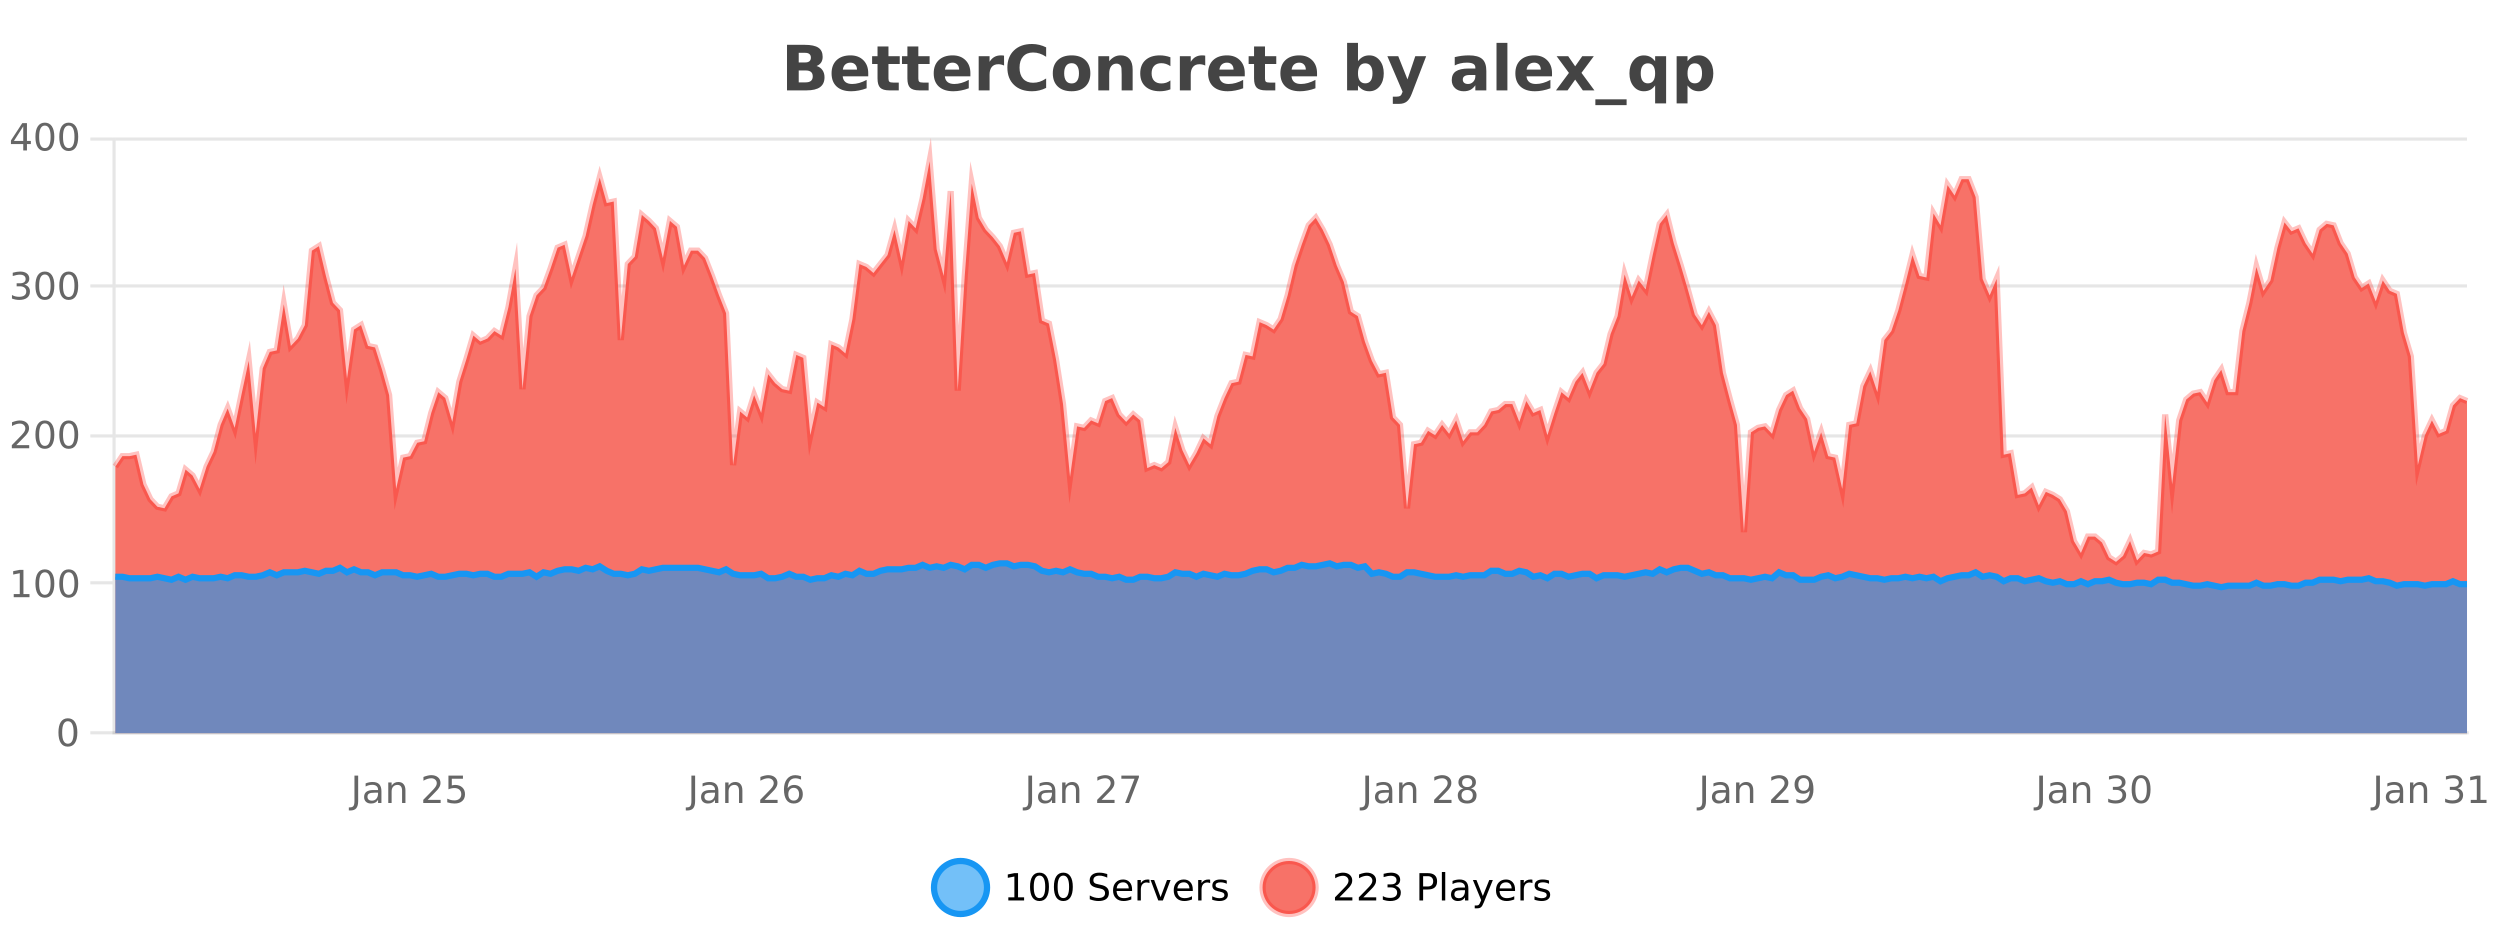 <?xml version="1.0" encoding="UTF-8"?>
<svg xmlns="http://www.w3.org/2000/svg" xmlns:xlink="http://www.w3.org/1999/xlink" width="800pt" height="300pt" viewBox="0 0 800 300" version="1.1">
<defs>
<clipPath id="clip1">
  <path d="M 270 263 L 345 263 L 345 300 L 270 300 Z M 270 263 "/>
</clipPath>
<clipPath id="clip2">
  <path d="M 375 263 L 450 263 L 450 300 L 375 300 Z M 375 263 "/>
</clipPath>
<clipPath id="clip3">
  <path d="M 36.906 51 L 789.441 51 L 789.441 234.602 L 36.906 234.602 Z M 36.906 51 "/>
</clipPath>
<clipPath id="clip4">
  <path d="M 35.906 43 L 790.441 43 L 790.441 209 L 35.906 209 Z M 35.906 43 "/>
</clipPath>
<clipPath id="clip5">
  <path d="M 36.906 180 L 789.441 180 L 789.441 234.602 L 36.906 234.602 Z M 36.906 180 "/>
</clipPath>
<clipPath id="clip6">
  <path d="M 35.906 151 L 790.441 151 L 790.441 217 L 35.906 217 Z M 35.906 151 "/>
</clipPath>
</defs>
<g id="surface1024246">
<rect x="0" y="0" width="800" height="300" style="fill:rgb(100%,100%,100%);fill-opacity:1;stroke:none;"/>
<path style="fill:none;stroke-width:1;stroke-linecap:butt;stroke-linejoin:miter;stroke:rgb(0%,0%,0%);stroke-opacity:0.098;stroke-miterlimit:10;" d="M 37 234.5 L 789.441 234.5 "/>
<path style="fill:none;stroke-width:1;stroke-linecap:butt;stroke-linejoin:miter;stroke:rgb(0%,0%,0%);stroke-opacity:0.098;stroke-miterlimit:10;" d="M 28.906 234.5 L 36 234.5 "/>
<path style="fill:none;stroke-width:1;stroke-linecap:butt;stroke-linejoin:miter;stroke:rgb(0%,0%,0%);stroke-opacity:0.098;stroke-miterlimit:10;" d="M 37 186.5 L 789.441 186.5 "/>
<path style="fill:none;stroke-width:1;stroke-linecap:butt;stroke-linejoin:miter;stroke:rgb(0%,0%,0%);stroke-opacity:0.098;stroke-miterlimit:10;" d="M 28.906 186.5 L 36 186.5 "/>
<path style="fill:none;stroke-width:1;stroke-linecap:butt;stroke-linejoin:miter;stroke:rgb(0%,0%,0%);stroke-opacity:0.098;stroke-miterlimit:10;" d="M 37 139.5 L 789.441 139.5 "/>
<path style="fill:none;stroke-width:1;stroke-linecap:butt;stroke-linejoin:miter;stroke:rgb(0%,0%,0%);stroke-opacity:0.098;stroke-miterlimit:10;" d="M 28.906 139.5 L 36 139.5 "/>
<path style="fill:none;stroke-width:1;stroke-linecap:butt;stroke-linejoin:miter;stroke:rgb(0%,0%,0%);stroke-opacity:0.098;stroke-miterlimit:10;" d="M 37 91.5 L 789.441 91.5 "/>
<path style="fill:none;stroke-width:1;stroke-linecap:butt;stroke-linejoin:miter;stroke:rgb(0%,0%,0%);stroke-opacity:0.098;stroke-miterlimit:10;" d="M 28.906 91.5 L 36 91.5 "/>
<path style="fill:none;stroke-width:1;stroke-linecap:butt;stroke-linejoin:miter;stroke:rgb(0%,0%,0%);stroke-opacity:0.098;stroke-miterlimit:10;" d="M 37 44.5 L 789.441 44.5 "/>
<path style="fill:none;stroke-width:1;stroke-linecap:butt;stroke-linejoin:miter;stroke:rgb(0%,0%,0%);stroke-opacity:0.098;stroke-miterlimit:10;" d="M 28.906 44.5 L 36 44.5 "/>
<path style=" stroke:none;fill-rule:nonzero;fill:rgb(9.02%,58.824%,95.294%);fill-opacity:0.6;" d="M 315.852 284 C 315.852 288.688 312.055 292.484 307.367 292.484 C 302.684 292.484 298.883 288.688 298.883 284 C 298.883 279.312 302.684 275.516 307.367 275.516 C 312.055 275.516 315.852 279.312 315.852 284 Z M 315.852 284 "/>
<g clip-path="url(#clip1)" clip-rule="nonzero">
<path style="fill:none;stroke-width:2;stroke-linecap:butt;stroke-linejoin:miter;stroke:rgb(9.02%,58.824%,95.294%);stroke-opacity:1;stroke-miterlimit:10;" d="M 315.852 284 C 315.852 288.688 312.055 292.484 307.367 292.484 C 302.684 292.484 298.883 288.688 298.883 284 C 298.883 279.312 302.684 275.516 307.367 275.516 C 312.055 275.516 315.852 279.312 315.852 284 Z M 315.852 284 "/>
</g>
<path style=" stroke:none;fill-rule:nonzero;fill:rgb(0%,0%,0%);fill-opacity:1;" d="M 322.664 287.156 L 324.602 287.156 L 324.602 280.484 L 322.492 280.906 L 322.492 279.828 L 324.586 279.406 L 325.773 279.406 L 325.773 287.156 L 327.711 287.156 L 327.711 288.156 L 322.664 288.156 Z M 332.629 280.188 C 332.023 280.188 331.566 280.492 331.254 281.094 C 330.949 281.688 330.801 282.59 330.801 283.797 C 330.801 284.996 330.949 285.898 331.254 286.5 C 331.566 287.094 332.023 287.391 332.629 287.391 C 333.242 287.391 333.699 287.094 334.004 286.5 C 334.316 285.898 334.473 284.996 334.473 283.797 C 334.473 282.59 334.316 281.688 334.004 281.094 C 333.699 280.492 333.242 280.188 332.629 280.188 Z M 332.629 279.25 C 333.605 279.25 334.355 279.641 334.879 280.422 C 335.398 281.195 335.66 282.32 335.66 283.797 C 335.66 285.266 335.398 286.391 334.879 287.172 C 334.355 287.945 333.605 288.328 332.629 288.328 C 331.648 288.328 330.898 287.945 330.379 287.172 C 329.867 286.391 329.613 285.266 329.613 283.797 C 329.613 282.32 329.867 281.195 330.379 280.422 C 330.898 279.641 331.648 279.25 332.629 279.25 Z M 340.266 280.188 C 339.66 280.188 339.203 280.492 338.891 281.094 C 338.586 281.688 338.438 282.59 338.438 283.797 C 338.438 284.996 338.586 285.898 338.891 286.5 C 339.203 287.094 339.66 287.391 340.266 287.391 C 340.879 287.391 341.336 287.094 341.641 286.5 C 341.953 285.898 342.109 284.996 342.109 283.797 C 342.109 282.59 341.953 281.688 341.641 281.094 C 341.336 280.492 340.879 280.188 340.266 280.188 Z M 340.266 279.25 C 341.242 279.25 341.992 279.641 342.516 280.422 C 343.035 281.195 343.297 282.32 343.297 283.797 C 343.297 285.266 343.035 286.391 342.516 287.172 C 341.992 287.945 341.242 288.328 340.266 288.328 C 339.285 288.328 338.535 287.945 338.016 287.172 C 337.504 286.391 337.25 285.266 337.25 283.797 C 337.25 282.32 337.504 281.195 338.016 280.422 C 338.535 279.641 339.285 279.25 340.266 279.25 Z M 354.32 279.688 L 354.32 280.844 C 353.871 280.637 353.445 280.48 353.039 280.375 C 352.641 280.262 352.262 280.203 351.898 280.203 C 351.25 280.203 350.75 280.328 350.398 280.578 C 350.055 280.828 349.883 281.188 349.883 281.656 C 349.883 282.043 349.996 282.336 350.227 282.531 C 350.453 282.73 350.898 282.887 351.555 283 L 352.258 283.156 C 353.141 283.324 353.793 283.621 354.211 284.047 C 354.637 284.465 354.852 285.027 354.852 285.734 C 354.852 286.59 354.562 287.234 353.992 287.672 C 353.43 288.109 352.594 288.328 351.492 288.328 C 351.086 288.328 350.648 288.281 350.18 288.188 C 349.711 288.094 349.227 287.953 348.727 287.766 L 348.727 286.547 C 349.203 286.82 349.672 287.023 350.133 287.156 C 350.602 287.293 351.055 287.359 351.492 287.359 C 352.168 287.359 352.688 287.23 353.055 286.969 C 353.43 286.699 353.617 286.32 353.617 285.828 C 353.617 285.402 353.48 285.07 353.211 284.828 C 352.949 284.578 352.516 284.398 351.914 284.281 L 351.195 284.141 C 350.309 283.965 349.668 283.688 349.273 283.312 C 348.887 282.938 348.695 282.418 348.695 281.75 C 348.695 280.969 348.965 280.359 349.508 279.922 C 350.047 279.477 350.797 279.25 351.758 279.25 C 352.172 279.25 352.59 279.289 353.008 279.359 C 353.434 279.434 353.871 279.543 354.32 279.688 Z M 362.266 284.609 L 362.266 285.125 L 357.297 285.125 C 357.348 285.875 357.57 286.445 357.969 286.828 C 358.375 287.215 358.93 287.406 359.641 287.406 C 360.055 287.406 360.457 287.359 360.844 287.266 C 361.238 287.164 361.629 287.008 362.016 286.797 L 362.016 287.828 C 361.617 287.984 361.219 288.105 360.812 288.188 C 360.406 288.281 359.992 288.328 359.578 288.328 C 358.535 288.328 357.707 288.027 357.094 287.422 C 356.477 286.809 356.172 285.98 356.172 284.938 C 356.172 283.867 356.461 283.016 357.047 282.391 C 357.629 281.758 358.41 281.438 359.391 281.438 C 360.273 281.438 360.973 281.727 361.484 282.297 C 362.004 282.859 362.266 283.633 362.266 284.609 Z M 361.188 284.281 C 361.176 283.699 361.008 283.23 360.688 282.875 C 360.363 282.523 359.938 282.344 359.406 282.344 C 358.801 282.344 358.316 282.516 357.953 282.859 C 357.598 283.203 357.395 283.684 357.344 284.297 Z M 367.836 282.594 C 367.711 282.531 367.574 282.484 367.43 282.453 C 367.293 282.414 367.137 282.391 366.961 282.391 C 366.355 282.391 365.887 282.59 365.555 282.984 C 365.23 283.383 365.07 283.953 365.07 284.703 L 365.07 288.156 L 363.992 288.156 L 363.992 281.594 L 365.07 281.594 L 365.07 282.609 C 365.297 282.215 365.594 281.922 365.961 281.734 C 366.324 281.539 366.766 281.438 367.289 281.438 C 367.359 281.438 367.438 281.445 367.523 281.453 C 367.617 281.465 367.715 281.48 367.82 281.5 Z M 368.195 281.594 L 369.336 281.594 L 371.383 287.094 L 373.445 281.594 L 374.586 281.594 L 372.117 288.156 L 370.648 288.156 Z M 381.688 284.609 L 381.688 285.125 L 376.719 285.125 C 376.77 285.875 376.992 286.445 377.391 286.828 C 377.797 287.215 378.352 287.406 379.062 287.406 C 379.477 287.406 379.879 287.359 380.266 287.266 C 380.66 287.164 381.051 287.008 381.438 286.797 L 381.438 287.828 C 381.039 287.984 380.641 288.105 380.234 288.188 C 379.828 288.281 379.414 288.328 379 288.328 C 377.957 288.328 377.129 288.027 376.516 287.422 C 375.898 286.809 375.594 285.98 375.594 284.938 C 375.594 283.867 375.883 283.016 376.469 282.391 C 377.051 281.758 377.832 281.438 378.812 281.438 C 379.695 281.438 380.395 281.727 380.906 282.297 C 381.426 282.859 381.688 283.633 381.688 284.609 Z M 380.609 284.281 C 380.598 283.699 380.43 283.23 380.109 282.875 C 379.785 282.523 379.359 282.344 378.828 282.344 C 378.223 282.344 377.738 282.516 377.375 282.859 C 377.02 283.203 376.816 283.684 376.766 284.297 Z M 387.258 282.594 C 387.133 282.531 386.996 282.484 386.852 282.453 C 386.715 282.414 386.559 282.391 386.383 282.391 C 385.777 282.391 385.309 282.59 384.977 282.984 C 384.652 283.383 384.492 283.953 384.492 284.703 L 384.492 288.156 L 383.414 288.156 L 383.414 281.594 L 384.492 281.594 L 384.492 282.609 C 384.719 282.215 385.016 281.922 385.383 281.734 C 385.746 281.539 386.188 281.438 386.711 281.438 C 386.781 281.438 386.859 281.445 386.945 281.453 C 387.039 281.465 387.137 281.48 387.242 281.5 Z M 392.562 281.781 L 392.562 282.812 C 392.258 282.656 391.941 282.543 391.609 282.469 C 391.285 282.387 390.945 282.344 390.594 282.344 C 390.062 282.344 389.66 282.43 389.391 282.594 C 389.117 282.75 388.984 282.996 388.984 283.328 C 388.984 283.578 389.078 283.777 389.266 283.922 C 389.461 284.059 389.852 284.188 390.438 284.312 L 390.797 284.406 C 391.566 284.562 392.113 284.793 392.438 285.094 C 392.758 285.398 392.922 285.812 392.922 286.344 C 392.922 286.961 392.676 287.445 392.188 287.797 C 391.707 288.152 391.047 288.328 390.203 288.328 C 389.848 288.328 389.477 288.289 389.094 288.219 C 388.719 288.156 388.32 288.059 387.906 287.922 L 387.906 286.797 C 388.301 287.008 388.691 287.164 389.078 287.266 C 389.461 287.371 389.848 287.422 390.234 287.422 C 390.734 287.422 391.117 287.34 391.391 287.172 C 391.672 286.996 391.812 286.746 391.812 286.422 C 391.812 286.133 391.711 285.906 391.516 285.75 C 391.316 285.594 390.883 285.445 390.219 285.297 L 389.844 285.219 C 389.176 285.074 388.691 284.855 388.391 284.562 C 388.098 284.273 387.953 283.875 387.953 283.375 C 387.953 282.75 388.172 282.273 388.609 281.938 C 389.047 281.605 389.664 281.438 390.469 281.438 C 390.863 281.438 391.238 281.469 391.594 281.531 C 391.945 281.586 392.27 281.668 392.562 281.781 Z M 317.367 277.016 "/>
<path style=" stroke:none;fill-rule:nonzero;fill:rgb(96.863%,44.706%,40.784%);fill-opacity:1;" d="M 420.988 284 C 420.988 288.688 417.191 292.484 412.504 292.484 C 407.82 292.484 404.02 288.688 404.02 284 C 404.02 279.312 407.82 275.516 412.504 275.516 C 417.191 275.516 420.988 279.312 420.988 284 Z M 420.988 284 "/>
<g clip-path="url(#clip2)" clip-rule="nonzero">
<path style="fill:none;stroke-width:2;stroke-linecap:butt;stroke-linejoin:miter;stroke:rgb(100%,4.706%,0%);stroke-opacity:0.247;stroke-miterlimit:10;" d="M 420.988 284 C 420.988 288.688 417.191 292.484 412.504 292.484 C 407.82 292.484 404.02 288.688 404.02 284 C 404.02 279.312 407.82 275.516 412.504 275.516 C 417.191 275.516 420.988 279.312 420.988 284 Z M 420.988 284 "/>
</g>
<path style=" stroke:none;fill-rule:nonzero;fill:rgb(0%,0%,0%);fill-opacity:1;" d="M 428.617 287.156 L 432.758 287.156 L 432.758 288.156 L 427.195 288.156 L 427.195 287.156 C 427.641 286.699 428.25 286.078 429.023 285.297 C 429.805 284.508 430.293 283.996 430.492 283.766 C 430.875 283.352 431.141 282.996 431.289 282.703 C 431.445 282.402 431.523 282.109 431.523 281.828 C 431.523 281.359 431.355 280.98 431.023 280.688 C 430.699 280.398 430.277 280.25 429.758 280.25 C 429.383 280.25 428.984 280.312 428.57 280.438 C 428.164 280.562 427.727 280.762 427.258 281.031 L 427.258 279.828 C 427.734 279.641 428.18 279.5 428.586 279.406 C 429 279.305 429.383 279.25 429.727 279.25 C 430.633 279.25 431.355 279.48 431.898 279.938 C 432.438 280.387 432.711 280.992 432.711 281.75 C 432.711 282.105 432.641 282.445 432.508 282.766 C 432.371 283.09 432.125 283.469 431.773 283.906 C 431.668 284.023 431.355 284.352 430.836 284.891 C 430.312 285.434 429.574 286.188 428.617 287.156 Z M 436.25 287.156 L 440.391 287.156 L 440.391 288.156 L 434.828 288.156 L 434.828 287.156 C 435.273 286.699 435.883 286.078 436.656 285.297 C 437.438 284.508 437.926 283.996 438.125 283.766 C 438.508 283.352 438.773 282.996 438.922 282.703 C 439.078 282.402 439.156 282.109 439.156 281.828 C 439.156 281.359 438.988 280.98 438.656 280.688 C 438.332 280.398 437.91 280.25 437.391 280.25 C 437.016 280.25 436.617 280.312 436.203 280.438 C 435.797 280.562 435.359 280.762 434.891 281.031 L 434.891 279.828 C 435.367 279.641 435.812 279.5 436.219 279.406 C 436.633 279.305 437.016 279.25 437.359 279.25 C 438.266 279.25 438.988 279.48 439.531 279.938 C 440.07 280.387 440.344 280.992 440.344 281.75 C 440.344 282.105 440.273 282.445 440.141 282.766 C 440.004 283.09 439.758 283.469 439.406 283.906 C 439.301 284.023 438.988 284.352 438.469 284.891 C 437.945 285.434 437.207 286.188 436.25 287.156 Z M 446.461 283.438 C 447.023 283.562 447.461 283.82 447.773 284.203 C 448.094 284.578 448.258 285.047 448.258 285.609 C 448.258 286.477 447.961 287.148 447.367 287.625 C 446.773 288.094 445.93 288.328 444.836 288.328 C 444.469 288.328 444.09 288.289 443.695 288.219 C 443.309 288.148 442.914 288.039 442.508 287.891 L 442.508 286.75 C 442.828 286.938 443.184 287.086 443.57 287.188 C 443.965 287.281 444.375 287.328 444.805 287.328 C 445.543 287.328 446.105 287.184 446.492 286.891 C 446.887 286.602 447.086 286.172 447.086 285.609 C 447.086 285.102 446.902 284.699 446.539 284.406 C 446.172 284.117 445.672 283.969 445.039 283.969 L 444.008 283.969 L 444.008 283 L 445.086 283 C 445.656 283 446.102 282.887 446.414 282.656 C 446.727 282.418 446.883 282.078 446.883 281.641 C 446.883 281.195 446.719 280.852 446.398 280.609 C 446.086 280.371 445.633 280.25 445.039 280.25 C 444.703 280.25 444.352 280.289 443.977 280.359 C 443.609 280.422 443.203 280.527 442.758 280.672 L 442.758 279.625 C 443.215 279.5 443.637 279.406 444.023 279.344 C 444.418 279.281 444.789 279.25 445.133 279.25 C 446.039 279.25 446.75 279.453 447.273 279.859 C 447.793 280.266 448.055 280.82 448.055 281.516 C 448.055 282.008 447.914 282.418 447.633 282.75 C 447.359 283.086 446.969 283.312 446.461 283.438 Z M 455.398 280.375 L 455.398 283.672 L 456.883 283.672 C 457.434 283.672 457.859 283.531 458.164 283.25 C 458.465 282.961 458.617 282.547 458.617 282.016 C 458.617 281.496 458.465 281.094 458.164 280.812 C 457.859 280.523 457.434 280.375 456.883 280.375 Z M 454.211 279.406 L 456.883 279.406 C 457.871 279.406 458.617 279.633 459.117 280.078 C 459.617 280.516 459.867 281.164 459.867 282.016 C 459.867 282.883 459.617 283.539 459.117 283.984 C 458.617 284.422 457.871 284.641 456.883 284.641 L 455.398 284.641 L 455.398 288.156 L 454.211 288.156 Z M 461.398 279.031 L 462.477 279.031 L 462.477 288.156 L 461.398 288.156 Z M 467.719 284.859 C 466.852 284.859 466.25 284.961 465.906 285.156 C 465.57 285.355 465.406 285.695 465.406 286.172 C 465.406 286.559 465.531 286.867 465.781 287.094 C 466.039 287.312 466.383 287.422 466.812 287.422 C 467.414 287.422 467.895 287.215 468.25 286.797 C 468.613 286.371 468.797 285.805 468.797 285.094 L 468.797 284.859 Z M 469.875 284.406 L 469.875 288.156 L 468.797 288.156 L 468.797 287.156 C 468.547 287.555 468.238 287.852 467.875 288.047 C 467.508 288.234 467.062 288.328 466.531 288.328 C 465.852 288.328 465.316 288.141 464.922 287.766 C 464.523 287.383 464.328 286.875 464.328 286.25 C 464.328 285.512 464.57 284.953 465.062 284.578 C 465.562 284.203 466.301 284.016 467.281 284.016 L 468.797 284.016 L 468.797 283.906 C 468.797 283.406 468.629 283.023 468.297 282.75 C 467.973 282.48 467.52 282.344 466.938 282.344 C 466.562 282.344 466.191 282.391 465.828 282.484 C 465.473 282.578 465.133 282.715 464.812 282.891 L 464.812 281.891 C 465.207 281.734 465.586 281.621 465.953 281.547 C 466.328 281.477 466.691 281.438 467.047 281.438 C 467.992 281.438 468.703 281.684 469.172 282.172 C 469.641 282.664 469.875 283.406 469.875 284.406 Z M 474.82 288.766 C 474.516 289.547 474.219 290.055 473.93 290.297 C 473.637 290.535 473.25 290.656 472.773 290.656 L 471.914 290.656 L 471.914 289.75 L 472.539 289.75 C 472.84 289.75 473.07 289.676 473.227 289.531 C 473.391 289.395 473.574 289.066 473.773 288.547 L 473.977 288.047 L 471.32 281.594 L 472.461 281.594 L 474.508 286.719 L 476.57 281.594 L 477.711 281.594 Z M 484.812 284.609 L 484.812 285.125 L 479.844 285.125 C 479.895 285.875 480.117 286.445 480.516 286.828 C 480.922 287.215 481.477 287.406 482.188 287.406 C 482.602 287.406 483.004 287.359 483.391 287.266 C 483.785 287.164 484.176 287.008 484.562 286.797 L 484.562 287.828 C 484.164 287.984 483.766 288.105 483.359 288.188 C 482.953 288.281 482.539 288.328 482.125 288.328 C 481.082 288.328 480.254 288.027 479.641 287.422 C 479.023 286.809 478.719 285.98 478.719 284.938 C 478.719 283.867 479.008 283.016 479.594 282.391 C 480.176 281.758 480.957 281.438 481.938 281.438 C 482.82 281.438 483.52 281.727 484.031 282.297 C 484.551 282.859 484.812 283.633 484.812 284.609 Z M 483.734 284.281 C 483.723 283.699 483.555 283.23 483.234 282.875 C 482.91 282.523 482.484 282.344 481.953 282.344 C 481.348 282.344 480.863 282.516 480.5 282.859 C 480.145 283.203 479.941 283.684 479.891 284.297 Z M 490.383 282.594 C 490.258 282.531 490.121 282.484 489.977 282.453 C 489.84 282.414 489.684 282.391 489.508 282.391 C 488.902 282.391 488.434 282.59 488.102 282.984 C 487.777 283.383 487.617 283.953 487.617 284.703 L 487.617 288.156 L 486.539 288.156 L 486.539 281.594 L 487.617 281.594 L 487.617 282.609 C 487.844 282.215 488.141 281.922 488.508 281.734 C 488.871 281.539 489.312 281.438 489.836 281.438 C 489.906 281.438 489.984 281.445 490.07 281.453 C 490.164 281.465 490.262 281.48 490.367 281.5 Z M 495.691 281.781 L 495.691 282.812 C 495.387 282.656 495.07 282.543 494.738 282.469 C 494.414 282.387 494.074 282.344 493.723 282.344 C 493.191 282.344 492.789 282.43 492.52 282.594 C 492.246 282.75 492.113 282.996 492.113 283.328 C 492.113 283.578 492.207 283.777 492.395 283.922 C 492.59 284.059 492.98 284.188 493.566 284.312 L 493.926 284.406 C 494.695 284.562 495.242 284.793 495.566 285.094 C 495.887 285.398 496.051 285.812 496.051 286.344 C 496.051 286.961 495.805 287.445 495.316 287.797 C 494.836 288.152 494.176 288.328 493.332 288.328 C 492.977 288.328 492.605 288.289 492.223 288.219 C 491.848 288.156 491.449 288.059 491.035 287.922 L 491.035 286.797 C 491.43 287.008 491.82 287.164 492.207 287.266 C 492.59 287.371 492.977 287.422 493.363 287.422 C 493.863 287.422 494.246 287.34 494.52 287.172 C 494.801 286.996 494.941 286.746 494.941 286.422 C 494.941 286.133 494.84 285.906 494.645 285.75 C 494.445 285.594 494.012 285.445 493.348 285.297 L 492.973 285.219 C 492.305 285.074 491.82 284.855 491.52 284.562 C 491.227 284.273 491.082 283.875 491.082 283.375 C 491.082 282.75 491.301 282.273 491.738 281.938 C 492.176 281.605 492.793 281.438 493.598 281.438 C 493.992 281.438 494.367 281.469 494.723 281.531 C 495.074 281.586 495.398 281.668 495.691 281.781 Z M 422.504 277.016 "/>
<path style=" stroke:none;fill-rule:nonzero;fill:rgb(26.667%,26.667%,26.667%);fill-opacity:1;" d="M 257.672 19.984 C 258.266 19.984 258.711 19.855 259.016 19.594 C 259.328 19.336 259.484 18.949 259.484 18.438 C 259.484 17.938 259.328 17.559 259.016 17.297 C 258.711 17.039 258.266 16.906 257.672 16.906 L 255.594 16.906 L 255.594 19.984 Z M 257.797 26.359 C 258.555 26.359 259.125 26.203 259.5 25.891 C 259.883 25.57 260.078 25.086 260.078 24.438 C 260.078 23.805 259.891 23.328 259.516 23.016 C 259.141 22.703 258.566 22.547 257.797 22.547 L 255.594 22.547 L 255.594 26.359 Z M 261.297 21.125 C 262.109 21.355 262.734 21.789 263.172 22.422 C 263.617 23.047 263.844 23.82 263.844 24.734 C 263.844 26.141 263.363 27.195 262.406 27.891 C 261.457 28.578 260.016 28.922 258.078 28.922 L 251.844 28.922 L 251.844 14.344 L 257.484 14.344 C 259.504 14.344 260.969 14.652 261.875 15.266 C 262.789 15.871 263.25 16.852 263.25 18.203 C 263.25 18.914 263.082 19.516 262.75 20.016 C 262.414 20.508 261.93 20.875 261.297 21.125 Z M 277.836 23.422 L 277.836 24.422 L 269.664 24.422 C 269.746 25.246 270.043 25.859 270.555 26.266 C 271.062 26.672 271.773 26.875 272.68 26.875 C 273.418 26.875 274.172 26.766 274.945 26.547 C 275.715 26.328 276.508 26 277.32 25.562 L 277.32 28.25 C 276.496 28.562 275.668 28.797 274.836 28.953 C 274.012 29.117 273.188 29.203 272.367 29.203 C 270.387 29.203 268.844 28.703 267.742 27.703 C 266.648 26.695 266.102 25.281 266.102 23.469 C 266.102 21.68 266.637 20.273 267.711 19.25 C 268.793 18.23 270.277 17.719 272.164 17.719 C 273.883 17.719 275.258 18.242 276.289 19.281 C 277.32 20.312 277.836 21.695 277.836 23.422 Z M 274.242 22.266 C 274.242 21.602 274.047 21.062 273.664 20.656 C 273.277 20.25 272.773 20.047 272.148 20.047 C 271.469 20.047 270.918 20.242 270.492 20.625 C 270.074 21 269.812 21.547 269.711 22.266 Z M 284.309 14.875 L 284.309 17.984 L 287.918 17.984 L 287.918 20.484 L 284.309 20.484 L 284.309 25.125 C 284.309 25.637 284.406 25.98 284.605 26.156 C 284.812 26.336 285.215 26.422 285.809 26.422 L 287.605 26.422 L 287.605 28.922 L 284.605 28.922 C 283.23 28.922 282.25 28.637 281.668 28.062 C 281.094 27.48 280.809 26.5 280.809 25.125 L 280.809 20.484 L 279.074 20.484 L 279.074 17.984 L 280.809 17.984 L 280.809 14.875 Z M 293.867 14.875 L 293.867 17.984 L 297.477 17.984 L 297.477 20.484 L 293.867 20.484 L 293.867 25.125 C 293.867 25.637 293.965 25.98 294.164 26.156 C 294.371 26.336 294.773 26.422 295.367 26.422 L 297.164 26.422 L 297.164 28.922 L 294.164 28.922 C 292.789 28.922 291.809 28.637 291.227 28.062 C 290.652 27.48 290.367 26.5 290.367 25.125 L 290.367 20.484 L 288.633 20.484 L 288.633 17.984 L 290.367 17.984 L 290.367 14.875 Z M 310.523 23.422 L 310.523 24.422 L 302.352 24.422 C 302.434 25.246 302.73 25.859 303.242 26.266 C 303.75 26.672 304.461 26.875 305.367 26.875 C 306.105 26.875 306.859 26.766 307.633 26.547 C 308.402 26.328 309.195 26 310.008 25.562 L 310.008 28.25 C 309.184 28.562 308.355 28.797 307.523 28.953 C 306.699 29.117 305.875 29.203 305.055 29.203 C 303.074 29.203 301.531 28.703 300.43 27.703 C 299.336 26.695 298.789 25.281 298.789 23.469 C 298.789 21.68 299.324 20.273 300.398 19.25 C 301.48 18.23 302.965 17.719 304.852 17.719 C 306.57 17.719 307.945 18.242 308.977 19.281 C 310.008 20.312 310.523 21.695 310.523 23.422 Z M 306.93 22.266 C 306.93 21.602 306.734 21.062 306.352 20.656 C 305.965 20.25 305.461 20.047 304.836 20.047 C 304.156 20.047 303.605 20.242 303.18 20.625 C 302.762 21 302.5 21.547 302.398 22.266 Z M 321.305 20.969 C 320.992 20.824 320.684 20.719 320.383 20.656 C 320.078 20.586 319.777 20.547 319.477 20.547 C 318.57 20.547 317.871 20.836 317.383 21.406 C 316.902 21.98 316.664 22.805 316.664 23.875 L 316.664 28.922 L 313.18 28.922 L 313.18 17.984 L 316.664 17.984 L 316.664 19.781 C 317.109 19.062 317.625 18.543 318.211 18.219 C 318.793 17.887 319.492 17.719 320.305 17.719 C 320.43 17.719 320.559 17.727 320.695 17.734 C 320.828 17.746 321.027 17.766 321.289 17.797 Z M 334.766 28.125 C 334.066 28.48 333.344 28.746 332.594 28.922 C 331.852 29.109 331.07 29.203 330.25 29.203 C 327.82 29.203 325.898 28.527 324.484 27.172 C 323.066 25.809 322.359 23.965 322.359 21.641 C 322.359 19.32 323.066 17.48 324.484 16.125 C 325.898 14.762 327.82 14.078 330.25 14.078 C 331.07 14.078 331.852 14.172 332.594 14.359 C 333.344 14.539 334.066 14.805 334.766 15.156 L 334.766 18.172 C 334.066 17.703 333.379 17.359 332.703 17.141 C 332.023 16.914 331.312 16.797 330.562 16.797 C 329.219 16.797 328.16 17.23 327.391 18.094 C 326.629 18.949 326.25 20.133 326.25 21.641 C 326.25 23.152 326.629 24.34 327.391 25.203 C 328.16 26.059 329.219 26.484 330.562 26.484 C 331.312 26.484 332.023 26.375 332.703 26.156 C 333.379 25.93 334.066 25.578 334.766 25.109 Z M 342.926 20.219 C 342.145 20.219 341.551 20.5 341.145 21.062 C 340.738 21.617 340.535 22.418 340.535 23.469 C 340.535 24.512 340.738 25.312 341.145 25.875 C 341.551 26.43 342.145 26.703 342.926 26.703 C 343.684 26.703 344.262 26.43 344.66 25.875 C 345.066 25.312 345.27 24.512 345.27 23.469 C 345.27 22.418 345.066 21.617 344.66 21.062 C 344.262 20.5 343.684 20.219 342.926 20.219 Z M 342.926 17.719 C 344.801 17.719 346.262 18.23 347.316 19.25 C 348.379 20.262 348.91 21.668 348.91 23.469 C 348.91 25.262 348.379 26.668 347.316 27.688 C 346.262 28.699 344.801 29.203 342.926 29.203 C 341.027 29.203 339.551 28.699 338.488 27.688 C 337.426 26.668 336.895 25.262 336.895 23.469 C 336.895 21.668 337.426 20.262 338.488 19.25 C 339.551 18.23 341.027 17.719 342.926 17.719 Z M 362.445 22.266 L 362.445 28.922 L 358.93 28.922 L 358.93 23.828 C 358.93 22.883 358.906 22.23 358.867 21.875 C 358.824 21.512 358.75 21.246 358.648 21.078 C 358.512 20.852 358.324 20.672 358.086 20.547 C 357.855 20.422 357.59 20.359 357.289 20.359 C 356.559 20.359 355.984 20.641 355.57 21.203 C 355.152 21.766 354.945 22.547 354.945 23.547 L 354.945 28.922 L 351.461 28.922 L 351.461 17.984 L 354.945 17.984 L 354.945 19.578 C 355.477 18.945 356.039 18.477 356.633 18.172 C 357.227 17.871 357.875 17.719 358.586 17.719 C 359.855 17.719 360.812 18.109 361.461 18.891 C 362.117 19.664 362.445 20.789 362.445 22.266 Z M 374.531 18.328 L 374.531 21.172 C 374.062 20.852 373.586 20.609 373.109 20.453 C 372.629 20.297 372.129 20.219 371.609 20.219 C 370.641 20.219 369.879 20.508 369.328 21.078 C 368.785 21.641 368.516 22.438 368.516 23.469 C 368.516 24.492 368.785 25.289 369.328 25.859 C 369.879 26.422 370.641 26.703 371.609 26.703 C 372.16 26.703 372.68 26.625 373.172 26.469 C 373.66 26.305 374.113 26.059 374.531 25.734 L 374.531 28.594 C 373.988 28.805 373.438 28.953 372.875 29.047 C 372.312 29.148 371.742 29.203 371.172 29.203 C 369.203 29.203 367.66 28.699 366.547 27.688 C 365.43 26.68 364.875 25.273 364.875 23.469 C 364.875 21.656 365.43 20.246 366.547 19.234 C 367.66 18.227 369.203 17.719 371.172 17.719 C 371.742 17.719 372.305 17.773 372.859 17.875 C 373.422 17.969 373.977 18.121 374.531 18.328 Z M 385.68 20.969 C 385.367 20.824 385.059 20.719 384.758 20.656 C 384.453 20.586 384.152 20.547 383.852 20.547 C 382.945 20.547 382.246 20.836 381.758 21.406 C 381.277 21.98 381.039 22.805 381.039 23.875 L 381.039 28.922 L 377.555 28.922 L 377.555 17.984 L 381.039 17.984 L 381.039 19.781 C 381.484 19.062 382 18.543 382.586 18.219 C 383.168 17.887 383.867 17.719 384.68 17.719 C 384.805 17.719 384.934 17.727 385.07 17.734 C 385.203 17.746 385.402 17.766 385.664 17.797 Z M 398.328 23.422 L 398.328 24.422 L 390.156 24.422 C 390.238 25.246 390.535 25.859 391.047 26.266 C 391.555 26.672 392.266 26.875 393.172 26.875 C 393.91 26.875 394.664 26.766 395.438 26.547 C 396.207 26.328 397 26 397.812 25.562 L 397.812 28.25 C 396.988 28.562 396.16 28.797 395.328 28.953 C 394.504 29.117 393.68 29.203 392.859 29.203 C 390.879 29.203 389.336 28.703 388.234 27.703 C 387.141 26.695 386.594 25.281 386.594 23.469 C 386.594 21.68 387.129 20.273 388.203 19.25 C 389.285 18.23 390.77 17.719 392.656 17.719 C 394.375 17.719 395.75 18.242 396.781 19.281 C 397.812 20.312 398.328 21.695 398.328 23.422 Z M 394.734 22.266 C 394.734 21.602 394.539 21.062 394.156 20.656 C 393.77 20.25 393.266 20.047 392.641 20.047 C 391.961 20.047 391.41 20.242 390.984 20.625 C 390.566 21 390.305 21.547 390.203 22.266 Z M 404.797 14.875 L 404.797 17.984 L 408.406 17.984 L 408.406 20.484 L 404.797 20.484 L 404.797 25.125 C 404.797 25.637 404.895 25.98 405.094 26.156 C 405.301 26.336 405.703 26.422 406.297 26.422 L 408.094 26.422 L 408.094 28.922 L 405.094 28.922 C 403.719 28.922 402.738 28.637 402.156 28.062 C 401.582 27.48 401.297 26.5 401.297 25.125 L 401.297 20.484 L 399.562 20.484 L 399.562 17.984 L 401.297 17.984 L 401.297 14.875 Z M 421.453 23.422 L 421.453 24.422 L 413.281 24.422 C 413.363 25.246 413.66 25.859 414.172 26.266 C 414.68 26.672 415.391 26.875 416.297 26.875 C 417.035 26.875 417.789 26.766 418.562 26.547 C 419.332 26.328 420.125 26 420.938 25.562 L 420.938 28.25 C 420.113 28.562 419.285 28.797 418.453 28.953 C 417.629 29.117 416.805 29.203 415.984 29.203 C 414.004 29.203 412.461 28.703 411.359 27.703 C 410.266 26.695 409.719 25.281 409.719 23.469 C 409.719 21.68 410.254 20.273 411.328 19.25 C 412.41 18.23 413.895 17.719 415.781 17.719 C 417.5 17.719 418.875 18.242 419.906 19.281 C 420.938 20.312 421.453 21.695 421.453 23.422 Z M 417.859 22.266 C 417.859 21.602 417.664 21.062 417.281 20.656 C 416.895 20.25 416.391 20.047 415.766 20.047 C 415.086 20.047 414.535 20.242 414.109 20.625 C 413.691 21 413.43 21.547 413.328 22.266 Z M 436.883 26.672 C 437.633 26.672 438.203 26.402 438.602 25.859 C 438.996 25.309 439.195 24.512 439.195 23.469 C 439.195 22.43 438.996 21.637 438.602 21.094 C 438.203 20.543 437.633 20.266 436.883 20.266 C 436.133 20.266 435.555 20.543 435.148 21.094 C 434.75 21.637 434.555 22.43 434.555 23.469 C 434.555 24.5 434.75 25.293 435.148 25.844 C 435.555 26.398 436.133 26.672 436.883 26.672 Z M 434.555 19.578 C 435.043 18.945 435.578 18.477 436.164 18.172 C 436.746 17.871 437.418 17.719 438.18 17.719 C 439.531 17.719 440.641 18.258 441.508 19.328 C 442.371 20.402 442.805 21.781 442.805 23.469 C 442.805 25.148 442.371 26.523 441.508 27.594 C 440.641 28.668 439.531 29.203 438.18 29.203 C 437.418 29.203 436.746 29.051 436.164 28.75 C 435.578 28.449 435.043 27.98 434.555 27.344 L 434.555 28.922 L 431.07 28.922 L 431.07 13.719 L 434.555 13.719 Z M 443.953 17.984 L 447.438 17.984 L 450.391 25.406 L 452.891 17.984 L 456.375 17.984 L 451.781 29.953 C 451.32 31.172 450.781 32.02 450.156 32.5 C 449.539 32.988 448.734 33.234 447.734 33.234 L 445.703 33.234 L 445.703 30.938 L 446.797 30.938 C 447.391 30.938 447.82 30.844 448.094 30.656 C 448.363 30.469 448.57 30.129 448.719 29.641 L 448.828 29.344 Z M 470.281 24 C 469.551 24 469.004 24.125 468.641 24.375 C 468.273 24.617 468.094 24.98 468.094 25.469 C 468.094 25.906 468.238 26.25 468.531 26.5 C 468.832 26.75 469.242 26.875 469.766 26.875 C 470.422 26.875 470.973 26.641 471.422 26.172 C 471.879 25.703 472.109 25.117 472.109 24.406 L 472.109 24 Z M 475.625 22.688 L 475.625 28.922 L 472.109 28.922 L 472.109 27.297 C 471.641 27.965 471.109 28.449 470.516 28.75 C 469.93 29.051 469.219 29.203 468.375 29.203 C 467.25 29.203 466.332 28.875 465.625 28.219 C 464.914 27.555 464.562 26.695 464.562 25.641 C 464.562 24.359 465 23.422 465.875 22.828 C 466.758 22.227 468.148 21.922 470.047 21.922 L 472.109 21.922 L 472.109 21.641 C 472.109 21.09 471.891 20.688 471.453 20.438 C 471.016 20.18 470.332 20.047 469.406 20.047 C 468.656 20.047 467.957 20.125 467.312 20.281 C 466.664 20.43 466.066 20.648 465.516 20.938 L 465.516 18.281 C 466.266 18.094 467.016 17.953 467.766 17.859 C 468.523 17.766 469.285 17.719 470.047 17.719 C 472.016 17.719 473.438 18.109 474.312 18.891 C 475.188 19.664 475.625 20.93 475.625 22.688 Z M 478.883 13.719 L 482.367 13.719 L 482.367 28.922 L 478.883 28.922 Z M 496.648 23.422 L 496.648 24.422 L 488.477 24.422 C 488.559 25.246 488.855 25.859 489.367 26.266 C 489.875 26.672 490.586 26.875 491.492 26.875 C 492.23 26.875 492.984 26.766 493.758 26.547 C 494.527 26.328 495.32 26 496.133 25.562 L 496.133 28.25 C 495.309 28.562 494.48 28.797 493.648 28.953 C 492.824 29.117 492 29.203 491.18 29.203 C 489.199 29.203 487.656 28.703 486.555 27.703 C 485.461 26.695 484.914 25.281 484.914 23.469 C 484.914 21.68 485.449 20.273 486.523 19.25 C 487.605 18.23 489.09 17.719 490.977 17.719 C 492.695 17.719 494.07 18.242 495.102 19.281 C 496.133 20.312 496.648 21.695 496.648 23.422 Z M 493.055 22.266 C 493.055 21.602 492.859 21.062 492.477 20.656 C 492.09 20.25 491.586 20.047 490.961 20.047 C 490.281 20.047 489.73 20.242 489.305 20.625 C 488.887 21 488.625 21.547 488.523 22.266 Z M 502.055 23.328 L 498.117 17.984 L 501.82 17.984 L 504.055 21.219 L 506.32 17.984 L 510.023 17.984 L 506.07 23.312 L 510.211 28.922 L 506.508 28.922 L 504.055 25.469 L 501.617 28.922 L 497.914 28.922 Z M 520.516 31.781 L 520.516 33.641 L 510.516 33.641 L 510.516 31.781 Z M 527.328 20.266 C 526.586 20.266 526.02 20.543 525.625 21.094 C 525.227 21.637 525.031 22.43 525.031 23.469 C 525.031 24.512 525.227 25.309 525.625 25.859 C 526.02 26.402 526.586 26.672 527.328 26.672 C 528.078 26.672 528.648 26.402 529.047 25.859 C 529.441 25.309 529.641 24.512 529.641 23.469 C 529.641 22.43 529.441 21.637 529.047 21.094 C 528.648 20.543 528.078 20.266 527.328 20.266 Z M 529.641 27.344 C 529.16 27.992 528.629 28.465 528.047 28.766 C 527.461 29.055 526.789 29.203 526.031 29.203 C 524.688 29.203 523.582 28.668 522.719 27.594 C 521.852 26.523 521.422 25.148 521.422 23.469 C 521.422 21.781 521.852 20.406 522.719 19.344 C 523.582 18.273 524.688 17.734 526.031 17.734 C 526.789 17.734 527.461 17.887 528.047 18.188 C 528.629 18.492 529.16 18.965 529.641 19.609 L 529.641 17.984 L 533.156 17.984 L 533.156 33.078 L 529.641 33.078 Z M 540.008 27.344 L 540.008 33.078 L 536.523 33.078 L 536.523 17.984 L 540.008 17.984 L 540.008 19.578 C 540.496 18.945 541.031 18.477 541.617 18.172 C 542.199 17.871 542.871 17.719 543.633 17.719 C 544.984 17.719 546.094 18.258 546.961 19.328 C 547.824 20.402 548.258 21.781 548.258 23.469 C 548.258 25.148 547.824 26.523 546.961 27.594 C 546.094 28.668 544.984 29.203 543.633 29.203 C 542.871 29.203 542.199 29.051 541.617 28.75 C 541.031 28.449 540.496 27.98 540.008 27.344 Z M 542.336 20.266 C 541.586 20.266 541.008 20.543 540.602 21.094 C 540.203 21.637 540.008 22.43 540.008 23.469 C 540.008 24.5 540.203 25.293 540.602 25.844 C 541.008 26.398 541.586 26.672 542.336 26.672 C 543.086 26.672 543.656 26.402 544.055 25.859 C 544.449 25.309 544.648 24.512 544.648 23.469 C 544.648 22.43 544.449 21.637 544.055 21.094 C 543.656 20.543 543.086 20.266 542.336 20.266 Z M 250 10.359 "/>
<path style="fill:none;stroke-width:1;stroke-linecap:butt;stroke-linejoin:miter;stroke:rgb(0%,0%,0%);stroke-opacity:0.098;stroke-miterlimit:10;" d="M 36 234.5 L 790 234.5 "/>
<path style=" stroke:none;fill-rule:nonzero;fill:rgb(40%,40%,40%);fill-opacity:1;" d="M 113.426 248.203 L 114.613 248.203 L 114.613 256.344 C 114.613 257.395 114.41 258.16 114.004 258.641 C 113.605 259.117 112.965 259.359 112.082 259.359 L 111.629 259.359 L 111.629 258.359 L 112.004 258.359 C 112.523 258.359 112.887 258.211 113.098 257.922 C 113.316 257.629 113.426 257.102 113.426 256.344 Z M 119.902 253.656 C 119.035 253.656 118.434 253.758 118.09 253.953 C 117.754 254.152 117.59 254.492 117.59 254.969 C 117.59 255.355 117.715 255.664 117.965 255.891 C 118.223 256.109 118.566 256.219 118.996 256.219 C 119.598 256.219 120.078 256.012 120.434 255.594 C 120.797 255.168 120.98 254.602 120.98 253.891 L 120.98 253.656 Z M 122.059 253.203 L 122.059 256.953 L 120.98 256.953 L 120.98 255.953 C 120.73 256.352 120.422 256.648 120.059 256.844 C 119.691 257.031 119.246 257.125 118.715 257.125 C 118.035 257.125 117.5 256.938 117.105 256.562 C 116.707 256.18 116.512 255.672 116.512 255.047 C 116.512 254.309 116.754 253.75 117.246 253.375 C 117.746 253 118.484 252.812 119.465 252.812 L 120.98 252.812 L 120.98 252.703 C 120.98 252.203 120.812 251.82 120.48 251.547 C 120.156 251.277 119.703 251.141 119.121 251.141 C 118.746 251.141 118.375 251.188 118.012 251.281 C 117.656 251.375 117.316 251.512 116.996 251.688 L 116.996 250.688 C 117.391 250.531 117.77 250.418 118.137 250.344 C 118.512 250.273 118.875 250.234 119.23 250.234 C 120.176 250.234 120.887 250.48 121.355 250.969 C 121.824 251.461 122.059 252.203 122.059 253.203 Z M 129.742 252.984 L 129.742 256.953 L 128.664 256.953 L 128.664 253.031 C 128.664 252.406 128.539 251.945 128.289 251.641 C 128.047 251.328 127.688 251.172 127.211 251.172 C 126.625 251.172 126.164 251.359 125.82 251.734 C 125.484 252.102 125.32 252.605 125.32 253.25 L 125.32 256.953 L 124.242 256.953 L 124.242 250.391 L 125.32 250.391 L 125.32 251.406 C 125.578 251.012 125.883 250.719 126.227 250.531 C 126.578 250.336 126.984 250.234 127.445 250.234 C 128.195 250.234 128.762 250.469 129.148 250.938 C 129.543 251.398 129.742 252.078 129.742 252.984 Z M 136.863 255.953 L 141.004 255.953 L 141.004 256.953 L 135.441 256.953 L 135.441 255.953 C 135.887 255.496 136.496 254.875 137.27 254.094 C 138.051 253.305 138.539 252.793 138.738 252.562 C 139.121 252.148 139.387 251.793 139.535 251.5 C 139.691 251.199 139.77 250.906 139.77 250.625 C 139.77 250.156 139.602 249.777 139.27 249.484 C 138.945 249.195 138.523 249.047 138.004 249.047 C 137.629 249.047 137.23 249.109 136.816 249.234 C 136.41 249.359 135.973 249.559 135.504 249.828 L 135.504 248.625 C 135.98 248.438 136.426 248.297 136.832 248.203 C 137.246 248.102 137.629 248.047 137.973 248.047 C 138.879 248.047 139.602 248.277 140.145 248.734 C 140.684 249.184 140.957 249.789 140.957 250.547 C 140.957 250.902 140.887 251.242 140.754 251.562 C 140.617 251.887 140.371 252.266 140.02 252.703 C 139.914 252.82 139.602 253.148 139.082 253.688 C 138.559 254.23 137.82 254.984 136.863 255.953 Z M 143.5 248.203 L 148.141 248.203 L 148.141 249.203 L 144.578 249.203 L 144.578 251.344 C 144.754 251.281 144.926 251.242 145.094 251.219 C 145.27 251.188 145.441 251.172 145.609 251.172 C 146.586 251.172 147.363 251.445 147.938 251.984 C 148.508 252.516 148.797 253.234 148.797 254.141 C 148.797 255.09 148.5 255.824 147.906 256.344 C 147.32 256.867 146.5 257.125 145.438 257.125 C 145.062 257.125 144.68 257.094 144.297 257.031 C 143.922 256.969 143.531 256.875 143.125 256.75 L 143.125 255.562 C 143.477 255.75 143.844 255.891 144.219 255.984 C 144.594 256.078 144.988 256.125 145.406 256.125 C 146.082 256.125 146.617 255.949 147.016 255.594 C 147.41 255.242 147.609 254.758 147.609 254.141 C 147.609 253.539 147.41 253.059 147.016 252.703 C 146.617 252.352 146.082 252.172 145.406 252.172 C 145.094 252.172 144.773 252.211 144.453 252.281 C 144.141 252.344 143.82 252.449 143.5 252.594 Z M 112.254 245.816 "/>
<path style=" stroke:none;fill-rule:nonzero;fill:rgb(40%,40%,40%);fill-opacity:1;" d="M 221.25 248.203 L 222.438 248.203 L 222.438 256.344 C 222.438 257.395 222.234 258.16 221.828 258.641 C 221.43 259.117 220.789 259.359 219.906 259.359 L 219.453 259.359 L 219.453 258.359 L 219.828 258.359 C 220.348 258.359 220.711 258.211 220.922 257.922 C 221.141 257.629 221.25 257.102 221.25 256.344 Z M 227.727 253.656 C 226.859 253.656 226.258 253.758 225.914 253.953 C 225.578 254.152 225.414 254.492 225.414 254.969 C 225.414 255.355 225.539 255.664 225.789 255.891 C 226.047 256.109 226.391 256.219 226.82 256.219 C 227.422 256.219 227.902 256.012 228.258 255.594 C 228.621 255.168 228.805 254.602 228.805 253.891 L 228.805 253.656 Z M 229.883 253.203 L 229.883 256.953 L 228.805 256.953 L 228.805 255.953 C 228.555 256.352 228.246 256.648 227.883 256.844 C 227.516 257.031 227.07 257.125 226.539 257.125 C 225.859 257.125 225.324 256.938 224.93 256.562 C 224.531 256.18 224.336 255.672 224.336 255.047 C 224.336 254.309 224.578 253.75 225.07 253.375 C 225.57 253 226.309 252.812 227.289 252.812 L 228.805 252.812 L 228.805 252.703 C 228.805 252.203 228.637 251.82 228.305 251.547 C 227.98 251.277 227.527 251.141 226.945 251.141 C 226.57 251.141 226.199 251.188 225.836 251.281 C 225.48 251.375 225.141 251.512 224.82 251.688 L 224.82 250.688 C 225.215 250.531 225.594 250.418 225.961 250.344 C 226.336 250.273 226.699 250.234 227.055 250.234 C 228 250.234 228.711 250.48 229.18 250.969 C 229.648 251.461 229.883 252.203 229.883 253.203 Z M 237.562 252.984 L 237.562 256.953 L 236.484 256.953 L 236.484 253.031 C 236.484 252.406 236.359 251.945 236.109 251.641 C 235.867 251.328 235.508 251.172 235.031 251.172 C 234.445 251.172 233.984 251.359 233.641 251.734 C 233.305 252.102 233.141 252.605 233.141 253.25 L 233.141 256.953 L 232.062 256.953 L 232.062 250.391 L 233.141 250.391 L 233.141 251.406 C 233.398 251.012 233.703 250.719 234.047 250.531 C 234.398 250.336 234.805 250.234 235.266 250.234 C 236.016 250.234 236.582 250.469 236.969 250.938 C 237.363 251.398 237.562 252.078 237.562 252.984 Z M 244.688 255.953 L 248.828 255.953 L 248.828 256.953 L 243.266 256.953 L 243.266 255.953 C 243.711 255.496 244.32 254.875 245.094 254.094 C 245.875 253.305 246.363 252.793 246.562 252.562 C 246.945 252.148 247.211 251.793 247.359 251.5 C 247.516 251.199 247.594 250.906 247.594 250.625 C 247.594 250.156 247.426 249.777 247.094 249.484 C 246.77 249.195 246.348 249.047 245.828 249.047 C 245.453 249.047 245.055 249.109 244.641 249.234 C 244.234 249.359 243.797 249.559 243.328 249.828 L 243.328 248.625 C 243.805 248.438 244.25 248.297 244.656 248.203 C 245.07 248.102 245.453 248.047 245.797 248.047 C 246.703 248.047 247.426 248.277 247.969 248.734 C 248.508 249.184 248.781 249.789 248.781 250.547 C 248.781 250.902 248.711 251.242 248.578 251.562 C 248.441 251.887 248.195 252.266 247.844 252.703 C 247.738 252.82 247.426 253.148 246.906 253.688 C 246.383 254.23 245.645 254.984 244.688 255.953 Z M 253.992 252.109 C 253.461 252.109 253.039 252.293 252.727 252.656 C 252.414 253.023 252.258 253.516 252.258 254.141 C 252.258 254.777 252.414 255.277 252.727 255.641 C 253.039 256.008 253.461 256.188 253.992 256.188 C 254.523 256.188 254.938 256.008 255.242 255.641 C 255.555 255.277 255.711 254.777 255.711 254.141 C 255.711 253.516 255.555 253.023 255.242 252.656 C 254.938 252.293 254.523 252.109 253.992 252.109 Z M 256.336 248.391 L 256.336 249.469 C 256.031 249.336 255.73 249.23 255.43 249.156 C 255.125 249.086 254.828 249.047 254.539 249.047 C 253.758 249.047 253.156 249.312 252.742 249.844 C 252.336 250.367 252.102 251.156 252.039 252.219 C 252.266 251.887 252.555 251.633 252.898 251.453 C 253.25 251.266 253.637 251.172 254.055 251.172 C 254.93 251.172 255.621 251.438 256.133 251.969 C 256.641 252.5 256.898 253.227 256.898 254.141 C 256.898 255.047 256.633 255.773 256.102 256.312 C 255.57 256.855 254.867 257.125 253.992 257.125 C 252.969 257.125 252.195 256.742 251.664 255.969 C 251.133 255.188 250.867 254.062 250.867 252.594 C 250.867 251.211 251.195 250.105 251.852 249.281 C 252.508 248.461 253.387 248.047 254.492 248.047 C 254.781 248.047 255.078 248.078 255.383 248.141 C 255.684 248.195 256 248.277 256.336 248.391 Z M 220.078 245.816 "/>
<path style=" stroke:none;fill-rule:nonzero;fill:rgb(40%,40%,40%);fill-opacity:1;" d="M 329.078 248.203 L 330.266 248.203 L 330.266 256.344 C 330.266 257.395 330.062 258.16 329.656 258.641 C 329.258 259.117 328.617 259.359 327.734 259.359 L 327.281 259.359 L 327.281 258.359 L 327.656 258.359 C 328.176 258.359 328.539 258.211 328.75 257.922 C 328.969 257.629 329.078 257.102 329.078 256.344 Z M 335.555 253.656 C 334.688 253.656 334.086 253.758 333.742 253.953 C 333.406 254.152 333.242 254.492 333.242 254.969 C 333.242 255.355 333.367 255.664 333.617 255.891 C 333.875 256.109 334.219 256.219 334.648 256.219 C 335.25 256.219 335.73 256.012 336.086 255.594 C 336.449 255.168 336.633 254.602 336.633 253.891 L 336.633 253.656 Z M 337.711 253.203 L 337.711 256.953 L 336.633 256.953 L 336.633 255.953 C 336.383 256.352 336.074 256.648 335.711 256.844 C 335.344 257.031 334.898 257.125 334.367 257.125 C 333.688 257.125 333.152 256.938 332.758 256.562 C 332.359 256.18 332.164 255.672 332.164 255.047 C 332.164 254.309 332.406 253.75 332.898 253.375 C 333.398 253 334.137 252.812 335.117 252.812 L 336.633 252.812 L 336.633 252.703 C 336.633 252.203 336.465 251.82 336.133 251.547 C 335.809 251.277 335.355 251.141 334.773 251.141 C 334.398 251.141 334.027 251.188 333.664 251.281 C 333.309 251.375 332.969 251.512 332.648 251.688 L 332.648 250.688 C 333.043 250.531 333.422 250.418 333.789 250.344 C 334.164 250.273 334.527 250.234 334.883 250.234 C 335.828 250.234 336.539 250.48 337.008 250.969 C 337.477 251.461 337.711 252.203 337.711 253.203 Z M 345.391 252.984 L 345.391 256.953 L 344.312 256.953 L 344.312 253.031 C 344.312 252.406 344.188 251.945 343.938 251.641 C 343.695 251.328 343.336 251.172 342.859 251.172 C 342.273 251.172 341.812 251.359 341.469 251.734 C 341.133 252.102 340.969 252.605 340.969 253.25 L 340.969 256.953 L 339.891 256.953 L 339.891 250.391 L 340.969 250.391 L 340.969 251.406 C 341.227 251.012 341.531 250.719 341.875 250.531 C 342.227 250.336 342.633 250.234 343.094 250.234 C 343.844 250.234 344.41 250.469 344.797 250.938 C 345.191 251.398 345.391 252.078 345.391 252.984 Z M 352.516 255.953 L 356.656 255.953 L 356.656 256.953 L 351.094 256.953 L 351.094 255.953 C 351.539 255.496 352.148 254.875 352.922 254.094 C 353.703 253.305 354.191 252.793 354.391 252.562 C 354.773 252.148 355.039 251.793 355.188 251.5 C 355.344 251.199 355.422 250.906 355.422 250.625 C 355.422 250.156 355.254 249.777 354.922 249.484 C 354.598 249.195 354.176 249.047 353.656 249.047 C 353.281 249.047 352.883 249.109 352.469 249.234 C 352.062 249.359 351.625 249.559 351.156 249.828 L 351.156 248.625 C 351.633 248.438 352.078 248.297 352.484 248.203 C 352.898 248.102 353.281 248.047 353.625 248.047 C 354.531 248.047 355.254 248.277 355.797 248.734 C 356.336 249.184 356.609 249.789 356.609 250.547 C 356.609 250.902 356.539 251.242 356.406 251.562 C 356.27 251.887 356.023 252.266 355.672 252.703 C 355.566 252.82 355.254 253.148 354.734 253.688 C 354.211 254.23 353.473 254.984 352.516 255.953 Z M 358.836 248.203 L 364.461 248.203 L 364.461 248.703 L 361.289 256.953 L 360.055 256.953 L 363.039 249.203 L 358.836 249.203 Z M 327.906 245.816 "/>
<path style=" stroke:none;fill-rule:nonzero;fill:rgb(40%,40%,40%);fill-opacity:1;" d="M 436.902 248.203 L 438.09 248.203 L 438.09 256.344 C 438.09 257.395 437.887 258.16 437.48 258.641 C 437.082 259.117 436.441 259.359 435.559 259.359 L 435.105 259.359 L 435.105 258.359 L 435.48 258.359 C 436 258.359 436.363 258.211 436.574 257.922 C 436.793 257.629 436.902 257.102 436.902 256.344 Z M 443.379 253.656 C 442.512 253.656 441.91 253.758 441.566 253.953 C 441.23 254.152 441.066 254.492 441.066 254.969 C 441.066 255.355 441.191 255.664 441.441 255.891 C 441.699 256.109 442.043 256.219 442.473 256.219 C 443.074 256.219 443.555 256.012 443.91 255.594 C 444.273 255.168 444.457 254.602 444.457 253.891 L 444.457 253.656 Z M 445.535 253.203 L 445.535 256.953 L 444.457 256.953 L 444.457 255.953 C 444.207 256.352 443.898 256.648 443.535 256.844 C 443.168 257.031 442.723 257.125 442.191 257.125 C 441.512 257.125 440.977 256.938 440.582 256.562 C 440.184 256.18 439.988 255.672 439.988 255.047 C 439.988 254.309 440.23 253.75 440.723 253.375 C 441.223 253 441.961 252.812 442.941 252.812 L 444.457 252.812 L 444.457 252.703 C 444.457 252.203 444.289 251.82 443.957 251.547 C 443.633 251.277 443.18 251.141 442.598 251.141 C 442.223 251.141 441.852 251.188 441.488 251.281 C 441.133 251.375 440.793 251.512 440.473 251.688 L 440.473 250.688 C 440.867 250.531 441.246 250.418 441.613 250.344 C 441.988 250.273 442.352 250.234 442.707 250.234 C 443.652 250.234 444.363 250.48 444.832 250.969 C 445.301 251.461 445.535 252.203 445.535 253.203 Z M 453.219 252.984 L 453.219 256.953 L 452.141 256.953 L 452.141 253.031 C 452.141 252.406 452.016 251.945 451.766 251.641 C 451.523 251.328 451.164 251.172 450.688 251.172 C 450.102 251.172 449.641 251.359 449.297 251.734 C 448.961 252.102 448.797 252.605 448.797 253.25 L 448.797 256.953 L 447.719 256.953 L 447.719 250.391 L 448.797 250.391 L 448.797 251.406 C 449.055 251.012 449.359 250.719 449.703 250.531 C 450.055 250.336 450.461 250.234 450.922 250.234 C 451.672 250.234 452.238 250.469 452.625 250.938 C 453.02 251.398 453.219 252.078 453.219 252.984 Z M 460.34 255.953 L 464.48 255.953 L 464.48 256.953 L 458.918 256.953 L 458.918 255.953 C 459.363 255.496 459.973 254.875 460.746 254.094 C 461.527 253.305 462.016 252.793 462.215 252.562 C 462.598 252.148 462.863 251.793 463.012 251.5 C 463.168 251.199 463.246 250.906 463.246 250.625 C 463.246 250.156 463.078 249.777 462.746 249.484 C 462.422 249.195 462 249.047 461.48 249.047 C 461.105 249.047 460.707 249.109 460.293 249.234 C 459.887 249.359 459.449 249.559 458.98 249.828 L 458.98 248.625 C 459.457 248.438 459.902 248.297 460.309 248.203 C 460.723 248.102 461.105 248.047 461.449 248.047 C 462.355 248.047 463.078 248.277 463.621 248.734 C 464.16 249.184 464.434 249.789 464.434 250.547 C 464.434 250.902 464.363 251.242 464.23 251.562 C 464.094 251.887 463.848 252.266 463.496 252.703 C 463.391 252.82 463.078 253.148 462.559 253.688 C 462.035 254.23 461.297 254.984 460.34 255.953 Z M 469.492 252.797 C 468.93 252.797 468.484 252.949 468.164 253.25 C 467.84 253.555 467.68 253.965 467.68 254.484 C 467.68 255.016 467.84 255.434 468.164 255.734 C 468.484 256.039 468.93 256.188 469.492 256.188 C 470.055 256.188 470.496 256.039 470.82 255.734 C 471.141 255.434 471.305 255.016 471.305 254.484 C 471.305 253.965 471.141 253.555 470.82 253.25 C 470.508 252.949 470.062 252.797 469.492 252.797 Z M 468.305 252.297 C 467.805 252.172 467.406 251.938 467.117 251.594 C 466.836 251.242 466.695 250.812 466.695 250.312 C 466.695 249.617 466.945 249.062 467.445 248.656 C 467.945 248.25 468.625 248.047 469.492 248.047 C 470.367 248.047 471.047 248.25 471.539 248.656 C 472.039 249.062 472.289 249.617 472.289 250.312 C 472.289 250.812 472.148 251.242 471.867 251.594 C 471.586 251.938 471.188 252.172 470.68 252.297 C 471.25 252.434 471.695 252.695 472.008 253.078 C 472.328 253.465 472.492 253.934 472.492 254.484 C 472.492 255.34 472.23 255.996 471.711 256.453 C 471.199 256.902 470.461 257.125 469.492 257.125 C 468.531 257.125 467.793 256.902 467.273 256.453 C 466.75 255.996 466.492 255.34 466.492 254.484 C 466.492 253.934 466.652 253.465 466.977 253.078 C 467.297 252.695 467.742 252.434 468.305 252.297 Z M 467.883 250.422 C 467.883 250.883 468.023 251.234 468.305 251.484 C 468.586 251.734 468.98 251.859 469.492 251.859 C 470 251.859 470.398 251.734 470.68 251.484 C 470.969 251.234 471.117 250.883 471.117 250.422 C 471.117 249.977 470.969 249.625 470.68 249.375 C 470.398 249.117 470 248.984 469.492 248.984 C 468.98 248.984 468.586 249.117 468.305 249.375 C 468.023 249.625 467.883 249.977 467.883 250.422 Z M 435.73 245.816 "/>
<path style=" stroke:none;fill-rule:nonzero;fill:rgb(40%,40%,40%);fill-opacity:1;" d="M 544.73 248.203 L 545.918 248.203 L 545.918 256.344 C 545.918 257.395 545.715 258.16 545.309 258.641 C 544.91 259.117 544.27 259.359 543.387 259.359 L 542.934 259.359 L 542.934 258.359 L 543.309 258.359 C 543.828 258.359 544.191 258.211 544.402 257.922 C 544.621 257.629 544.73 257.102 544.73 256.344 Z M 551.207 253.656 C 550.34 253.656 549.738 253.758 549.395 253.953 C 549.059 254.152 548.895 254.492 548.895 254.969 C 548.895 255.355 549.02 255.664 549.27 255.891 C 549.527 256.109 549.871 256.219 550.301 256.219 C 550.902 256.219 551.383 256.012 551.738 255.594 C 552.102 255.168 552.285 254.602 552.285 253.891 L 552.285 253.656 Z M 553.363 253.203 L 553.363 256.953 L 552.285 256.953 L 552.285 255.953 C 552.035 256.352 551.727 256.648 551.363 256.844 C 550.996 257.031 550.551 257.125 550.02 257.125 C 549.34 257.125 548.805 256.938 548.41 256.562 C 548.012 256.18 547.816 255.672 547.816 255.047 C 547.816 254.309 548.059 253.75 548.551 253.375 C 549.051 253 549.789 252.812 550.77 252.812 L 552.285 252.812 L 552.285 252.703 C 552.285 252.203 552.117 251.82 551.785 251.547 C 551.461 251.277 551.008 251.141 550.426 251.141 C 550.051 251.141 549.68 251.188 549.316 251.281 C 548.961 251.375 548.621 251.512 548.301 251.688 L 548.301 250.688 C 548.695 250.531 549.074 250.418 549.441 250.344 C 549.816 250.273 550.18 250.234 550.535 250.234 C 551.48 250.234 552.191 250.48 552.66 250.969 C 553.129 251.461 553.363 252.203 553.363 253.203 Z M 561.047 252.984 L 561.047 256.953 L 559.969 256.953 L 559.969 253.031 C 559.969 252.406 559.844 251.945 559.594 251.641 C 559.352 251.328 558.992 251.172 558.516 251.172 C 557.93 251.172 557.469 251.359 557.125 251.734 C 556.789 252.102 556.625 252.605 556.625 253.25 L 556.625 256.953 L 555.547 256.953 L 555.547 250.391 L 556.625 250.391 L 556.625 251.406 C 556.883 251.012 557.188 250.719 557.531 250.531 C 557.883 250.336 558.289 250.234 558.75 250.234 C 559.5 250.234 560.066 250.469 560.453 250.938 C 560.848 251.398 561.047 252.078 561.047 252.984 Z M 568.168 255.953 L 572.309 255.953 L 572.309 256.953 L 566.746 256.953 L 566.746 255.953 C 567.191 255.496 567.801 254.875 568.574 254.094 C 569.355 253.305 569.844 252.793 570.043 252.562 C 570.426 252.148 570.691 251.793 570.84 251.5 C 570.996 251.199 571.074 250.906 571.074 250.625 C 571.074 250.156 570.906 249.777 570.574 249.484 C 570.25 249.195 569.828 249.047 569.309 249.047 C 568.934 249.047 568.535 249.109 568.121 249.234 C 567.715 249.359 567.277 249.559 566.809 249.828 L 566.809 248.625 C 567.285 248.438 567.73 248.297 568.137 248.203 C 568.551 248.102 568.934 248.047 569.277 248.047 C 570.184 248.047 570.906 248.277 571.449 248.734 C 571.988 249.184 572.262 249.789 572.262 250.547 C 572.262 250.902 572.191 251.242 572.059 251.562 C 571.922 251.887 571.676 252.266 571.324 252.703 C 571.219 252.82 570.906 253.148 570.387 253.688 C 569.863 254.23 569.125 254.984 568.168 255.953 Z M 574.82 256.766 L 574.82 255.688 C 575.121 255.836 575.422 255.945 575.727 256.016 C 576.027 256.09 576.328 256.125 576.633 256.125 C 577.414 256.125 578.008 255.867 578.414 255.344 C 578.828 254.812 579.062 254.012 579.117 252.938 C 578.898 253.281 578.609 253.543 578.258 253.719 C 577.914 253.898 577.527 253.984 577.102 253.984 C 576.227 253.984 575.531 253.727 575.023 253.203 C 574.512 252.672 574.258 251.945 574.258 251.016 C 574.258 250.121 574.523 249.402 575.055 248.859 C 575.586 248.32 576.293 248.047 577.18 248.047 C 578.188 248.047 578.961 248.438 579.492 249.219 C 580.031 249.992 580.305 251.117 580.305 252.594 C 580.305 253.969 579.977 255.07 579.32 255.891 C 578.664 256.715 577.781 257.125 576.68 257.125 C 576.375 257.125 576.074 257.094 575.773 257.031 C 575.469 256.977 575.152 256.891 574.82 256.766 Z M 577.18 253.062 C 577.711 253.062 578.133 252.883 578.445 252.516 C 578.758 252.152 578.914 251.652 578.914 251.016 C 578.914 250.391 578.758 249.898 578.445 249.531 C 578.133 249.168 577.711 248.984 577.18 248.984 C 576.648 248.984 576.227 249.168 575.914 249.531 C 575.609 249.898 575.461 250.391 575.461 251.016 C 575.461 251.652 575.609 252.152 575.914 252.516 C 576.227 252.883 576.648 253.062 577.18 253.062 Z M 543.559 245.816 "/>
<path style=" stroke:none;fill-rule:nonzero;fill:rgb(40%,40%,40%);fill-opacity:1;" d="M 652.555 248.203 L 653.742 248.203 L 653.742 256.344 C 653.742 257.395 653.539 258.16 653.133 258.641 C 652.734 259.117 652.094 259.359 651.211 259.359 L 650.758 259.359 L 650.758 258.359 L 651.133 258.359 C 651.652 258.359 652.016 258.211 652.227 257.922 C 652.445 257.629 652.555 257.102 652.555 256.344 Z M 659.031 253.656 C 658.164 253.656 657.562 253.758 657.219 253.953 C 656.883 254.152 656.719 254.492 656.719 254.969 C 656.719 255.355 656.844 255.664 657.094 255.891 C 657.352 256.109 657.695 256.219 658.125 256.219 C 658.727 256.219 659.207 256.012 659.562 255.594 C 659.926 255.168 660.109 254.602 660.109 253.891 L 660.109 253.656 Z M 661.188 253.203 L 661.188 256.953 L 660.109 256.953 L 660.109 255.953 C 659.859 256.352 659.551 256.648 659.188 256.844 C 658.82 257.031 658.375 257.125 657.844 257.125 C 657.164 257.125 656.629 256.938 656.234 256.562 C 655.836 256.18 655.641 255.672 655.641 255.047 C 655.641 254.309 655.883 253.75 656.375 253.375 C 656.875 253 657.613 252.812 658.594 252.812 L 660.109 252.812 L 660.109 252.703 C 660.109 252.203 659.941 251.82 659.609 251.547 C 659.285 251.277 658.832 251.141 658.25 251.141 C 657.875 251.141 657.504 251.188 657.141 251.281 C 656.785 251.375 656.445 251.512 656.125 251.688 L 656.125 250.688 C 656.52 250.531 656.898 250.418 657.266 250.344 C 657.641 250.273 658.004 250.234 658.359 250.234 C 659.305 250.234 660.016 250.48 660.484 250.969 C 660.953 251.461 661.188 252.203 661.188 253.203 Z M 668.867 252.984 L 668.867 256.953 L 667.789 256.953 L 667.789 253.031 C 667.789 252.406 667.664 251.945 667.414 251.641 C 667.172 251.328 666.812 251.172 666.336 251.172 C 665.75 251.172 665.289 251.359 664.945 251.734 C 664.609 252.102 664.445 252.605 664.445 253.25 L 664.445 256.953 L 663.367 256.953 L 663.367 250.391 L 664.445 250.391 L 664.445 251.406 C 664.703 251.012 665.008 250.719 665.352 250.531 C 665.703 250.336 666.109 250.234 666.57 250.234 C 667.32 250.234 667.887 250.469 668.273 250.938 C 668.668 251.398 668.867 252.078 668.867 252.984 Z M 678.57 252.234 C 679.133 252.359 679.57 252.617 679.883 253 C 680.203 253.375 680.367 253.844 680.367 254.406 C 680.367 255.273 680.07 255.945 679.477 256.422 C 678.883 256.891 678.039 257.125 676.945 257.125 C 676.578 257.125 676.199 257.086 675.805 257.016 C 675.418 256.945 675.023 256.836 674.617 256.688 L 674.617 255.547 C 674.938 255.734 675.293 255.883 675.68 255.984 C 676.074 256.078 676.484 256.125 676.914 256.125 C 677.652 256.125 678.215 255.98 678.602 255.688 C 678.996 255.398 679.195 254.969 679.195 254.406 C 679.195 253.898 679.012 253.496 678.648 253.203 C 678.281 252.914 677.781 252.766 677.148 252.766 L 676.117 252.766 L 676.117 251.797 L 677.195 251.797 C 677.766 251.797 678.211 251.684 678.523 251.453 C 678.836 251.215 678.992 250.875 678.992 250.438 C 678.992 249.992 678.828 249.648 678.508 249.406 C 678.195 249.168 677.742 249.047 677.148 249.047 C 676.812 249.047 676.461 249.086 676.086 249.156 C 675.719 249.219 675.312 249.324 674.867 249.469 L 674.867 248.422 C 675.324 248.297 675.746 248.203 676.133 248.141 C 676.527 248.078 676.898 248.047 677.242 248.047 C 678.148 248.047 678.859 248.25 679.383 248.656 C 679.902 249.062 680.164 249.617 680.164 250.312 C 680.164 250.805 680.023 251.215 679.742 251.547 C 679.469 251.883 679.078 252.109 678.57 252.234 Z M 685.141 248.984 C 684.535 248.984 684.078 249.289 683.766 249.891 C 683.461 250.484 683.312 251.387 683.312 252.594 C 683.312 253.793 683.461 254.695 683.766 255.297 C 684.078 255.891 684.535 256.188 685.141 256.188 C 685.754 256.188 686.211 255.891 686.516 255.297 C 686.828 254.695 686.984 253.793 686.984 252.594 C 686.984 251.387 686.828 250.484 686.516 249.891 C 686.211 249.289 685.754 248.984 685.141 248.984 Z M 685.141 248.047 C 686.117 248.047 686.867 248.438 687.391 249.219 C 687.91 249.992 688.172 251.117 688.172 252.594 C 688.172 254.062 687.91 255.188 687.391 255.969 C 686.867 256.742 686.117 257.125 685.141 257.125 C 684.16 257.125 683.41 256.742 682.891 255.969 C 682.379 255.188 682.125 254.062 682.125 252.594 C 682.125 251.117 682.379 249.992 682.891 249.219 C 683.41 248.438 684.16 248.047 685.141 248.047 Z M 651.383 245.816 "/>
<path style=" stroke:none;fill-rule:nonzero;fill:rgb(40%,40%,40%);fill-opacity:1;" d="M 760.383 248.203 L 761.57 248.203 L 761.57 256.344 C 761.57 257.395 761.367 258.16 760.961 258.641 C 760.562 259.117 759.922 259.359 759.039 259.359 L 758.586 259.359 L 758.586 258.359 L 758.961 258.359 C 759.48 258.359 759.844 258.211 760.055 257.922 C 760.273 257.629 760.383 257.102 760.383 256.344 Z M 766.859 253.656 C 765.992 253.656 765.391 253.758 765.047 253.953 C 764.711 254.152 764.547 254.492 764.547 254.969 C 764.547 255.355 764.672 255.664 764.922 255.891 C 765.18 256.109 765.523 256.219 765.953 256.219 C 766.555 256.219 767.035 256.012 767.391 255.594 C 767.754 255.168 767.938 254.602 767.938 253.891 L 767.938 253.656 Z M 769.016 253.203 L 769.016 256.953 L 767.938 256.953 L 767.938 255.953 C 767.688 256.352 767.379 256.648 767.016 256.844 C 766.648 257.031 766.203 257.125 765.672 257.125 C 764.992 257.125 764.457 256.938 764.062 256.562 C 763.664 256.18 763.469 255.672 763.469 255.047 C 763.469 254.309 763.711 253.75 764.203 253.375 C 764.703 253 765.441 252.812 766.422 252.812 L 767.938 252.812 L 767.938 252.703 C 767.938 252.203 767.77 251.82 767.438 251.547 C 767.113 251.277 766.66 251.141 766.078 251.141 C 765.703 251.141 765.332 251.188 764.969 251.281 C 764.613 251.375 764.273 251.512 763.953 251.688 L 763.953 250.688 C 764.348 250.531 764.727 250.418 765.094 250.344 C 765.469 250.273 765.832 250.234 766.188 250.234 C 767.133 250.234 767.844 250.48 768.312 250.969 C 768.781 251.461 769.016 252.203 769.016 253.203 Z M 776.695 252.984 L 776.695 256.953 L 775.617 256.953 L 775.617 253.031 C 775.617 252.406 775.492 251.945 775.242 251.641 C 775 251.328 774.641 251.172 774.164 251.172 C 773.578 251.172 773.117 251.359 772.773 251.734 C 772.438 252.102 772.273 252.605 772.273 253.25 L 772.273 256.953 L 771.195 256.953 L 771.195 250.391 L 772.273 250.391 L 772.273 251.406 C 772.531 251.012 772.836 250.719 773.18 250.531 C 773.531 250.336 773.938 250.234 774.398 250.234 C 775.148 250.234 775.715 250.469 776.102 250.938 C 776.496 251.398 776.695 252.078 776.695 252.984 Z M 786.398 252.234 C 786.961 252.359 787.398 252.617 787.711 253 C 788.031 253.375 788.195 253.844 788.195 254.406 C 788.195 255.273 787.898 255.945 787.305 256.422 C 786.711 256.891 785.867 257.125 784.773 257.125 C 784.406 257.125 784.027 257.086 783.633 257.016 C 783.246 256.945 782.852 256.836 782.445 256.688 L 782.445 255.547 C 782.766 255.734 783.121 255.883 783.508 255.984 C 783.902 256.078 784.312 256.125 784.742 256.125 C 785.48 256.125 786.043 255.98 786.43 255.688 C 786.824 255.398 787.023 254.969 787.023 254.406 C 787.023 253.898 786.84 253.496 786.477 253.203 C 786.109 252.914 785.609 252.766 784.977 252.766 L 783.945 252.766 L 783.945 251.797 L 785.023 251.797 C 785.594 251.797 786.039 251.684 786.352 251.453 C 786.664 251.215 786.82 250.875 786.82 250.438 C 786.82 249.992 786.656 249.648 786.336 249.406 C 786.023 249.168 785.57 249.047 784.977 249.047 C 784.641 249.047 784.289 249.086 783.914 249.156 C 783.547 249.219 783.141 249.324 782.695 249.469 L 782.695 248.422 C 783.152 248.297 783.574 248.203 783.961 248.141 C 784.355 248.078 784.727 248.047 785.07 248.047 C 785.977 248.047 786.688 248.25 787.211 248.656 C 787.73 249.062 787.992 249.617 787.992 250.312 C 787.992 250.805 787.852 251.215 787.57 251.547 C 787.297 251.883 786.906 252.109 786.398 252.234 Z M 790.641 255.953 L 792.578 255.953 L 792.578 249.281 L 790.469 249.703 L 790.469 248.625 L 792.562 248.203 L 793.75 248.203 L 793.75 255.953 L 795.688 255.953 L 795.688 256.953 L 790.641 256.953 Z M 759.211 245.816 "/>
<path style="fill:none;stroke-width:1;stroke-linecap:butt;stroke-linejoin:miter;stroke:rgb(0%,0%,0%);stroke-opacity:0.098;stroke-miterlimit:10;" d="M 36.5 44 L 36.5 235 "/>
<path style=" stroke:none;fill-rule:nonzero;fill:rgb(40%,40%,40%);fill-opacity:1;" d="M 21.719 230.789 C 21.113 230.789 20.656 231.094 20.344 231.695 C 20.039 232.289 19.891 233.191 19.891 234.398 C 19.891 235.598 20.039 236.5 20.344 237.102 C 20.656 237.695 21.113 237.992 21.719 237.992 C 22.332 237.992 22.789 237.695 23.094 237.102 C 23.406 236.5 23.562 235.598 23.562 234.398 C 23.562 233.191 23.406 232.289 23.094 231.695 C 22.789 231.094 22.332 230.789 21.719 230.789 Z M 21.719 229.852 C 22.695 229.852 23.445 230.242 23.969 231.023 C 24.488 231.797 24.75 232.922 24.75 234.398 C 24.75 235.867 24.488 236.992 23.969 237.773 C 23.445 238.547 22.695 238.93 21.719 238.93 C 20.738 238.93 19.988 238.547 19.469 237.773 C 18.957 236.992 18.703 235.867 18.703 234.398 C 18.703 232.922 18.957 231.797 19.469 231.023 C 19.988 230.242 20.738 229.852 21.719 229.852 Z M 17.906 227.617 "/>
<path style=" stroke:none;fill-rule:nonzero;fill:rgb(40%,40%,40%);fill-opacity:1;" d="M 4.391 190.102 L 6.328 190.102 L 6.328 183.43 L 4.219 183.852 L 4.219 182.773 L 6.312 182.352 L 7.5 182.352 L 7.5 190.102 L 9.438 190.102 L 9.438 191.102 L 4.391 191.102 Z M 14.352 183.133 C 13.746 183.133 13.289 183.438 12.977 184.039 C 12.672 184.633 12.523 185.535 12.523 186.742 C 12.523 187.941 12.672 188.844 12.977 189.445 C 13.289 190.039 13.746 190.336 14.352 190.336 C 14.965 190.336 15.422 190.039 15.727 189.445 C 16.039 188.844 16.195 187.941 16.195 186.742 C 16.195 185.535 16.039 184.633 15.727 184.039 C 15.422 183.438 14.965 183.133 14.352 183.133 Z M 14.352 182.195 C 15.328 182.195 16.078 182.586 16.602 183.367 C 17.121 184.141 17.383 185.266 17.383 186.742 C 17.383 188.211 17.121 189.336 16.602 190.117 C 16.078 190.891 15.328 191.273 14.352 191.273 C 13.371 191.273 12.621 190.891 12.102 190.117 C 11.59 189.336 11.336 188.211 11.336 186.742 C 11.336 185.266 11.59 184.141 12.102 183.367 C 12.621 182.586 13.371 182.195 14.352 182.195 Z M 21.988 183.133 C 21.383 183.133 20.926 183.438 20.613 184.039 C 20.309 184.633 20.16 185.535 20.16 186.742 C 20.16 187.941 20.309 188.844 20.613 189.445 C 20.926 190.039 21.383 190.336 21.988 190.336 C 22.602 190.336 23.059 190.039 23.363 189.445 C 23.676 188.844 23.832 187.941 23.832 186.742 C 23.832 185.535 23.676 184.633 23.363 184.039 C 23.059 183.438 22.602 183.133 21.988 183.133 Z M 21.988 182.195 C 22.965 182.195 23.715 182.586 24.238 183.367 C 24.758 184.141 25.02 185.266 25.02 186.742 C 25.02 188.211 24.758 189.336 24.238 190.117 C 23.715 190.891 22.965 191.273 21.988 191.273 C 21.008 191.273 20.258 190.891 19.738 190.117 C 19.227 189.336 18.973 188.211 18.973 186.742 C 18.973 185.266 19.227 184.141 19.738 183.367 C 20.258 182.586 21.008 182.195 21.988 182.195 Z M 2.906 179.965 "/>
<path style=" stroke:none;fill-rule:nonzero;fill:rgb(40%,40%,40%);fill-opacity:1;" d="M 5.203 142.453 L 9.344 142.453 L 9.344 143.453 L 3.781 143.453 L 3.781 142.453 C 4.227 141.996 4.836 141.375 5.609 140.594 C 6.391 139.805 6.879 139.293 7.078 139.062 C 7.461 138.648 7.727 138.293 7.875 138 C 8.031 137.699 8.109 137.406 8.109 137.125 C 8.109 136.656 7.941 136.277 7.609 135.984 C 7.285 135.695 6.863 135.547 6.344 135.547 C 5.969 135.547 5.57 135.609 5.156 135.734 C 4.75 135.859 4.312 136.059 3.844 136.328 L 3.844 135.125 C 4.32 134.938 4.766 134.797 5.172 134.703 C 5.586 134.602 5.969 134.547 6.312 134.547 C 7.219 134.547 7.941 134.777 8.484 135.234 C 9.023 135.684 9.297 136.289 9.297 137.047 C 9.297 137.402 9.227 137.742 9.094 138.062 C 8.957 138.387 8.711 138.766 8.359 139.203 C 8.254 139.32 7.941 139.648 7.422 140.188 C 6.898 140.73 6.16 141.484 5.203 142.453 Z M 14.352 135.484 C 13.746 135.484 13.289 135.789 12.977 136.391 C 12.672 136.984 12.523 137.887 12.523 139.094 C 12.523 140.293 12.672 141.195 12.977 141.797 C 13.289 142.391 13.746 142.688 14.352 142.688 C 14.965 142.688 15.422 142.391 15.727 141.797 C 16.039 141.195 16.195 140.293 16.195 139.094 C 16.195 137.887 16.039 136.984 15.727 136.391 C 15.422 135.789 14.965 135.484 14.352 135.484 Z M 14.352 134.547 C 15.328 134.547 16.078 134.938 16.602 135.719 C 17.121 136.492 17.383 137.617 17.383 139.094 C 17.383 140.562 17.121 141.688 16.602 142.469 C 16.078 143.242 15.328 143.625 14.352 143.625 C 13.371 143.625 12.621 143.242 12.102 142.469 C 11.59 141.688 11.336 140.562 11.336 139.094 C 11.336 137.617 11.59 136.492 12.102 135.719 C 12.621 134.938 13.371 134.547 14.352 134.547 Z M 21.988 135.484 C 21.383 135.484 20.926 135.789 20.613 136.391 C 20.309 136.984 20.16 137.887 20.16 139.094 C 20.16 140.293 20.309 141.195 20.613 141.797 C 20.926 142.391 21.383 142.688 21.988 142.688 C 22.602 142.688 23.059 142.391 23.363 141.797 C 23.676 141.195 23.832 140.293 23.832 139.094 C 23.832 137.887 23.676 136.984 23.363 136.391 C 23.059 135.789 22.602 135.484 21.988 135.484 Z M 21.988 134.547 C 22.965 134.547 23.715 134.938 24.238 135.719 C 24.758 136.492 25.02 137.617 25.02 139.094 C 25.02 140.562 24.758 141.688 24.238 142.469 C 23.715 143.242 22.965 143.625 21.988 143.625 C 21.008 143.625 20.258 143.242 19.738 142.469 C 19.227 141.688 18.973 140.562 18.973 139.094 C 18.973 137.617 19.227 136.492 19.738 135.719 C 20.258 134.938 21.008 134.547 21.988 134.547 Z M 2.906 132.316 "/>
<path style=" stroke:none;fill-rule:nonzero;fill:rgb(40%,40%,40%);fill-opacity:1;" d="M 7.781 91.086 C 8.344 91.211 8.781 91.469 9.094 91.852 C 9.414 92.227 9.578 92.695 9.578 93.258 C 9.578 94.125 9.281 94.797 8.688 95.273 C 8.094 95.742 7.25 95.977 6.156 95.977 C 5.789 95.977 5.41 95.938 5.016 95.867 C 4.629 95.797 4.234 95.688 3.828 95.539 L 3.828 94.398 C 4.148 94.586 4.504 94.734 4.891 94.836 C 5.285 94.93 5.695 94.977 6.125 94.977 C 6.863 94.977 7.426 94.832 7.812 94.539 C 8.207 94.25 8.406 93.82 8.406 93.258 C 8.406 92.75 8.223 92.348 7.859 92.055 C 7.492 91.766 6.992 91.617 6.359 91.617 L 5.328 91.617 L 5.328 90.648 L 6.406 90.648 C 6.977 90.648 7.422 90.535 7.734 90.305 C 8.047 90.066 8.203 89.727 8.203 89.289 C 8.203 88.844 8.039 88.5 7.719 88.258 C 7.406 88.02 6.953 87.898 6.359 87.898 C 6.023 87.898 5.672 87.938 5.297 88.008 C 4.93 88.07 4.523 88.176 4.078 88.32 L 4.078 87.273 C 4.535 87.148 4.957 87.055 5.344 86.992 C 5.738 86.93 6.109 86.898 6.453 86.898 C 7.359 86.898 8.07 87.102 8.594 87.508 C 9.113 87.914 9.375 88.469 9.375 89.164 C 9.375 89.656 9.234 90.066 8.953 90.398 C 8.68 90.734 8.289 90.961 7.781 91.086 Z M 14.352 87.836 C 13.746 87.836 13.289 88.141 12.977 88.742 C 12.672 89.336 12.523 90.238 12.523 91.445 C 12.523 92.645 12.672 93.547 12.977 94.148 C 13.289 94.742 13.746 95.039 14.352 95.039 C 14.965 95.039 15.422 94.742 15.727 94.148 C 16.039 93.547 16.195 92.645 16.195 91.445 C 16.195 90.238 16.039 89.336 15.727 88.742 C 15.422 88.141 14.965 87.836 14.352 87.836 Z M 14.352 86.898 C 15.328 86.898 16.078 87.289 16.602 88.07 C 17.121 88.844 17.383 89.969 17.383 91.445 C 17.383 92.914 17.121 94.039 16.602 94.82 C 16.078 95.594 15.328 95.977 14.352 95.977 C 13.371 95.977 12.621 95.594 12.102 94.82 C 11.59 94.039 11.336 92.914 11.336 91.445 C 11.336 89.969 11.59 88.844 12.102 88.07 C 12.621 87.289 13.371 86.898 14.352 86.898 Z M 21.988 87.836 C 21.383 87.836 20.926 88.141 20.613 88.742 C 20.309 89.336 20.16 90.238 20.16 91.445 C 20.16 92.645 20.309 93.547 20.613 94.148 C 20.926 94.742 21.383 95.039 21.988 95.039 C 22.602 95.039 23.059 94.742 23.363 94.148 C 23.676 93.547 23.832 92.645 23.832 91.445 C 23.832 90.238 23.676 89.336 23.363 88.742 C 23.059 88.141 22.602 87.836 21.988 87.836 Z M 21.988 86.898 C 22.965 86.898 23.715 87.289 24.238 88.07 C 24.758 88.844 25.02 89.969 25.02 91.445 C 25.02 92.914 24.758 94.039 24.238 94.82 C 23.715 95.594 22.965 95.977 21.988 95.977 C 21.008 95.977 20.258 95.594 19.738 94.82 C 19.227 94.039 18.973 92.914 18.973 91.445 C 18.973 89.969 19.227 88.844 19.738 88.07 C 20.258 87.289 21.008 86.898 21.988 86.898 Z M 2.906 84.664 "/>
<path style=" stroke:none;fill-rule:nonzero;fill:rgb(40%,40%,40%);fill-opacity:1;" d="M 7.438 40.438 L 4.453 45.109 L 7.438 45.109 Z M 7.125 39.406 L 8.625 39.406 L 8.625 45.109 L 9.875 45.109 L 9.875 46.094 L 8.625 46.094 L 8.625 48.156 L 7.438 48.156 L 7.438 46.094 L 3.5 46.094 L 3.5 44.953 Z M 14.352 40.188 C 13.746 40.188 13.289 40.492 12.977 41.094 C 12.672 41.688 12.523 42.59 12.523 43.797 C 12.523 44.996 12.672 45.898 12.977 46.5 C 13.289 47.094 13.746 47.391 14.352 47.391 C 14.965 47.391 15.422 47.094 15.727 46.5 C 16.039 45.898 16.195 44.996 16.195 43.797 C 16.195 42.59 16.039 41.688 15.727 41.094 C 15.422 40.492 14.965 40.188 14.352 40.188 Z M 14.352 39.25 C 15.328 39.25 16.078 39.641 16.602 40.422 C 17.121 41.195 17.383 42.32 17.383 43.797 C 17.383 45.266 17.121 46.391 16.602 47.172 C 16.078 47.945 15.328 48.328 14.352 48.328 C 13.371 48.328 12.621 47.945 12.102 47.172 C 11.59 46.391 11.336 45.266 11.336 43.797 C 11.336 42.32 11.59 41.195 12.102 40.422 C 12.621 39.641 13.371 39.25 14.352 39.25 Z M 21.988 40.188 C 21.383 40.188 20.926 40.492 20.613 41.094 C 20.309 41.688 20.16 42.59 20.16 43.797 C 20.16 44.996 20.309 45.898 20.613 46.5 C 20.926 47.094 21.383 47.391 21.988 47.391 C 22.602 47.391 23.059 47.094 23.363 46.5 C 23.676 45.898 23.832 44.996 23.832 43.797 C 23.832 42.59 23.676 41.688 23.363 41.094 C 23.059 40.492 22.602 40.188 21.988 40.188 Z M 21.988 39.25 C 22.965 39.25 23.715 39.641 24.238 40.422 C 24.758 41.195 25.02 42.32 25.02 43.797 C 25.02 45.266 24.758 46.391 24.238 47.172 C 23.715 47.945 22.965 48.328 21.988 48.328 C 21.008 48.328 20.258 47.945 19.738 47.172 C 19.227 46.391 18.973 45.266 18.973 43.797 C 18.973 42.32 19.227 41.195 19.738 40.422 C 20.258 39.641 21.008 39.25 21.988 39.25 Z M 2.906 37.016 "/>
<g clip-path="url(#clip3)" clip-rule="nonzero">
<path style=" stroke:none;fill-rule:nonzero;fill:rgb(96.863%,44.706%,40.784%);fill-opacity:1;" d="M 789.441 128.34 L 787.195 127.387 L 784.949 129.77 L 782.703 137.871 L 780.457 138.824 L 778.211 134.535 L 775.961 139.301 L 773.715 148.828 L 771.469 114.047 L 769.223 106.422 L 766.977 94.031 L 764.73 93.078 L 762.484 89.742 L 760.238 96.414 L 757.992 90.695 L 755.746 92.125 L 753.5 88.789 L 751.254 81.168 L 749.008 77.832 L 746.758 72.113 L 744.512 71.637 L 742.266 73.543 L 740.02 81.168 L 737.773 77.832 L 735.527 73.066 L 733.281 74.02 L 731.035 71.16 L 728.789 79.262 L 726.543 89.742 L 724.297 93.078 L 722.051 85.457 L 719.805 96.891 L 717.559 105.945 L 715.309 125.48 L 713.062 125.48 L 710.816 118.336 L 708.57 121.668 L 706.324 128.816 L 704.078 125.48 L 701.832 125.957 L 699.586 127.863 L 697.34 134.535 L 695.094 155.023 L 692.848 132.629 L 690.602 176.469 L 688.355 177.422 L 686.109 176.945 L 683.859 179.324 L 681.613 173.133 L 679.367 177.898 L 677.121 179.801 L 674.875 178.371 L 672.629 173.609 L 670.383 171.703 L 668.137 171.703 L 665.891 176.945 L 663.645 173.133 L 661.398 163.602 L 659.152 159.789 L 656.906 158.359 L 654.66 157.406 L 652.41 161.695 L 650.164 155.977 L 647.918 157.883 L 645.672 158.359 L 643.426 145.02 L 641.18 145.496 L 638.934 89.266 L 636.688 94.508 L 634.441 89.266 L 632.195 63.059 L 629.949 57.344 L 627.703 57.344 L 625.457 62.582 L 623.207 59.246 L 620.961 72.113 L 618.715 68.301 L 616.469 88.789 L 614.223 88.316 L 611.977 81.645 L 609.73 90.695 L 607.484 99.273 L 605.238 105.945 L 602.992 108.805 L 600.746 125.48 L 598.5 118.809 L 596.254 123.574 L 594.008 135.488 L 591.758 135.965 L 589.512 156.453 L 587.266 146.449 L 585.02 145.973 L 582.773 138.348 L 580.527 144.543 L 578.281 134.059 L 576.035 130.723 L 573.789 125.004 L 571.543 126.434 L 569.297 131.199 L 567.051 138.824 L 564.805 136.441 L 562.559 136.918 L 560.309 138.348 L 558.062 170.273 L 555.816 135.965 L 553.57 127.863 L 551.324 119.285 L 549.078 104.039 L 546.832 99.75 L 544.586 104.039 L 542.34 100.703 L 540.094 92.602 L 537.848 84.98 L 535.602 77.832 L 533.355 68.777 L 531.109 71.637 L 528.859 81.645 L 526.613 92.602 L 524.367 89.742 L 522.121 94.984 L 519.875 87.84 L 517.629 101.18 L 515.383 106.898 L 513.137 116.43 L 510.891 119.285 L 508.645 125.004 L 506.398 119.285 L 504.152 122.145 L 501.906 127.387 L 499.656 125.48 L 497.41 132.152 L 495.164 139.301 L 492.918 131.199 L 490.672 132.152 L 488.426 128.34 L 486.18 135.012 L 483.934 129.293 L 481.688 129.293 L 479.441 131.199 L 477.195 131.676 L 474.949 135.965 L 472.703 138.348 L 470.457 138.348 L 468.207 141.207 L 465.961 134.535 L 463.715 138.824 L 461.469 135.965 L 459.223 139.301 L 456.977 137.871 L 454.73 141.684 L 452.484 142.16 L 450.238 162.648 L 447.992 135.965 L 445.746 133.582 L 443.5 119.285 L 441.254 119.762 L 439.008 115.477 L 436.758 109.281 L 434.512 101.18 L 432.266 99.75 L 430.02 90.219 L 427.773 84.98 L 425.527 78.309 L 423.281 73.543 L 421.035 69.73 L 418.789 72.113 L 416.543 78.309 L 414.297 84.98 L 412.051 94.508 L 409.805 102.133 L 407.555 105.469 L 405.309 104.039 L 403.062 103.086 L 400.816 114.047 L 398.57 113.57 L 396.324 122.145 L 394.078 122.621 L 391.832 127.387 L 389.586 133.105 L 387.34 142.16 L 385.094 140.254 L 382.848 145.02 L 380.602 148.828 L 378.355 144.066 L 376.105 136.918 L 373.859 147.879 L 371.613 149.781 L 369.367 148.828 L 367.121 149.781 L 364.875 134.535 L 362.629 132.629 L 360.383 135.012 L 358.137 132.629 L 355.891 127.387 L 353.645 128.34 L 351.398 135.488 L 349.152 134.535 L 346.906 136.918 L 344.656 136.441 L 342.41 152.641 L 340.164 129.293 L 337.918 115 L 335.672 103.562 L 333.426 102.609 L 331.18 87.363 L 328.934 87.84 L 326.688 74.02 L 324.441 74.496 L 322.195 84.027 L 319.949 78.785 L 317.703 75.926 L 315.457 73.543 L 313.207 69.73 L 310.961 58.773 L 308.715 88.316 L 306.469 125.004 L 304.223 61.152 L 301.977 88.316 L 299.73 79.738 L 297.484 51.625 L 295.238 63.535 L 292.992 73.066 L 290.746 70.684 L 288.5 83.551 L 286.254 73.543 L 284.008 81.645 L 281.758 84.504 L 279.512 87.363 L 277.266 85.457 L 275.02 84.504 L 272.773 102.133 L 270.527 113.094 L 268.281 111.188 L 266.035 110.234 L 263.789 130.246 L 261.543 128.816 L 259.297 139.301 L 257.051 114.523 L 254.805 113.57 L 252.555 125.004 L 250.309 124.527 L 248.062 122.621 L 245.816 119.762 L 243.57 132.152 L 241.324 126.434 L 239.078 133.582 L 236.832 131.676 L 234.586 148.828 L 232.34 100.227 L 230.094 94.508 L 227.848 88.316 L 225.602 82.598 L 223.355 80.215 L 221.105 80.215 L 218.859 84.98 L 216.613 72.59 L 214.367 70.684 L 212.121 82.598 L 209.875 73.066 L 207.629 70.684 L 205.383 68.777 L 203.137 82.121 L 200.891 84.504 L 198.645 108.805 L 196.398 64.488 L 194.152 64.965 L 191.906 56.867 L 189.656 65.441 L 187.41 75.449 L 185.164 82.121 L 182.918 88.789 L 180.672 78.309 L 178.426 79.262 L 176.18 85.934 L 173.934 92.125 L 171.688 94.508 L 169.441 101.18 L 167.195 124.527 L 164.949 85.934 L 162.703 98.32 L 160.453 107.375 L 158.207 105.945 L 155.961 108.328 L 153.715 109.281 L 151.469 107.375 L 149.223 115 L 146.977 122.145 L 144.73 135.012 L 142.484 127.387 L 140.238 125.48 L 137.992 132.152 L 135.746 141.207 L 133.5 141.684 L 131.254 145.973 L 129.004 146.449 L 126.758 156.453 L 124.512 126.434 L 122.266 118.336 L 120.02 111.188 L 117.773 110.711 L 115.527 104.039 L 113.281 105.469 L 111.035 121.191 L 108.789 99.273 L 106.543 96.891 L 104.297 88.316 L 102.051 78.785 L 99.805 80.215 L 97.555 104.039 L 95.309 108.328 L 93.062 110.711 L 90.816 97.367 L 88.57 112.141 L 86.324 112.617 L 84.078 117.859 L 81.832 138.824 L 79.586 115.477 L 77.34 125.957 L 75.094 136.918 L 72.848 130.723 L 70.602 135.965 L 68.355 144.543 L 66.105 149.305 L 63.859 156.453 L 61.613 152.164 L 59.367 150.258 L 57.121 157.883 L 54.875 158.836 L 52.629 162.648 L 50.383 162.172 L 48.137 159.789 L 45.891 155.023 L 43.645 145.496 L 41.398 145.973 L 39.152 145.973 L 36.906 149.305 L 36.906 234.602 L 789.441 234.602 Z M 789.441 128.34 "/>
</g>
<g clip-path="url(#clip4)" clip-rule="nonzero">
<path style="fill:none;stroke-width:2;stroke-linecap:butt;stroke-linejoin:miter;stroke:rgb(100%,4.706%,0%);stroke-opacity:0.247;stroke-miterlimit:10;" d="M 789.441 128.34 L 787.195 127.387 L 784.949 129.77 L 782.703 137.871 L 780.457 138.824 L 778.211 134.535 L 775.961 139.301 L 773.715 148.828 L 771.469 114.047 L 769.223 106.422 L 766.977 94.031 L 764.73 93.078 L 762.484 89.742 L 760.238 96.414 L 757.992 90.695 L 755.746 92.125 L 753.5 88.789 L 751.254 81.168 L 749.008 77.832 L 746.758 72.113 L 744.512 71.637 L 742.266 73.543 L 740.02 81.168 L 737.773 77.832 L 735.527 73.066 L 733.281 74.02 L 731.035 71.16 L 728.789 79.262 L 726.543 89.742 L 724.297 93.078 L 722.051 85.457 L 719.805 96.891 L 717.559 105.945 L 715.309 125.48 L 713.062 125.48 L 710.816 118.336 L 708.57 121.668 L 706.324 128.816 L 704.078 125.48 L 701.832 125.957 L 699.586 127.863 L 697.34 134.535 L 695.094 155.023 L 692.848 132.629 L 690.602 176.469 L 688.355 177.422 L 686.109 176.945 L 683.859 179.324 L 681.613 173.133 L 679.367 177.898 L 677.121 179.801 L 674.875 178.371 L 672.629 173.609 L 670.383 171.703 L 668.137 171.703 L 665.891 176.945 L 663.645 173.133 L 661.398 163.602 L 659.152 159.789 L 656.906 158.359 L 654.66 157.406 L 652.41 161.695 L 650.164 155.977 L 647.918 157.883 L 645.672 158.359 L 643.426 145.02 L 641.18 145.496 L 638.934 89.266 L 636.688 94.508 L 634.441 89.266 L 632.195 63.059 L 629.949 57.344 L 627.703 57.344 L 625.457 62.582 L 623.207 59.246 L 620.961 72.113 L 618.715 68.301 L 616.469 88.789 L 614.223 88.316 L 611.977 81.645 L 609.73 90.695 L 607.484 99.273 L 605.238 105.945 L 602.992 108.805 L 600.746 125.48 L 598.5 118.809 L 596.254 123.574 L 594.008 135.488 L 591.758 135.965 L 589.512 156.453 L 587.266 146.449 L 585.02 145.973 L 582.773 138.348 L 580.527 144.543 L 578.281 134.059 L 576.035 130.723 L 573.789 125.004 L 571.543 126.434 L 569.297 131.199 L 567.051 138.824 L 564.805 136.441 L 562.559 136.918 L 560.309 138.348 L 558.062 170.273 L 555.816 135.965 L 553.57 127.863 L 551.324 119.285 L 549.078 104.039 L 546.832 99.75 L 544.586 104.039 L 542.34 100.703 L 540.094 92.602 L 537.848 84.98 L 535.602 77.832 L 533.355 68.777 L 531.109 71.637 L 528.859 81.645 L 526.613 92.602 L 524.367 89.742 L 522.121 94.984 L 519.875 87.84 L 517.629 101.18 L 515.383 106.898 L 513.137 116.43 L 510.891 119.285 L 508.645 125.004 L 506.398 119.285 L 504.152 122.145 L 501.906 127.387 L 499.656 125.48 L 497.41 132.152 L 495.164 139.301 L 492.918 131.199 L 490.672 132.152 L 488.426 128.34 L 486.18 135.012 L 483.934 129.293 L 481.688 129.293 L 479.441 131.199 L 477.195 131.676 L 474.949 135.965 L 472.703 138.348 L 470.457 138.348 L 468.207 141.207 L 465.961 134.535 L 463.715 138.824 L 461.469 135.965 L 459.223 139.301 L 456.977 137.871 L 454.73 141.684 L 452.484 142.16 L 450.238 162.648 L 447.992 135.965 L 445.746 133.582 L 443.5 119.285 L 441.254 119.762 L 439.008 115.477 L 436.758 109.281 L 434.512 101.18 L 432.266 99.75 L 430.02 90.219 L 427.773 84.98 L 425.527 78.309 L 423.281 73.543 L 421.035 69.73 L 418.789 72.113 L 416.543 78.309 L 414.297 84.98 L 412.051 94.508 L 409.805 102.133 L 407.555 105.469 L 405.309 104.039 L 403.062 103.086 L 400.816 114.047 L 398.57 113.57 L 396.324 122.145 L 394.078 122.621 L 391.832 127.387 L 389.586 133.105 L 387.34 142.16 L 385.094 140.254 L 382.848 145.02 L 380.602 148.828 L 378.355 144.066 L 376.105 136.918 L 373.859 147.879 L 371.613 149.781 L 369.367 148.828 L 367.121 149.781 L 364.875 134.535 L 362.629 132.629 L 360.383 135.012 L 358.137 132.629 L 355.891 127.387 L 353.645 128.34 L 351.398 135.488 L 349.152 134.535 L 346.906 136.918 L 344.656 136.441 L 342.41 152.641 L 340.164 129.293 L 337.918 115 L 335.672 103.562 L 333.426 102.609 L 331.18 87.363 L 328.934 87.84 L 326.688 74.02 L 324.441 74.496 L 322.195 84.027 L 319.949 78.785 L 317.703 75.926 L 315.457 73.543 L 313.207 69.73 L 310.961 58.773 L 308.715 88.316 L 306.469 125.004 L 304.223 61.152 L 301.977 88.316 L 299.73 79.738 L 297.484 51.625 L 295.238 63.535 L 292.992 73.066 L 290.746 70.684 L 288.5 83.551 L 286.254 73.543 L 284.008 81.645 L 281.758 84.504 L 279.512 87.363 L 277.266 85.457 L 275.02 84.504 L 272.773 102.133 L 270.527 113.094 L 268.281 111.188 L 266.035 110.234 L 263.789 130.246 L 261.543 128.816 L 259.297 139.301 L 257.051 114.523 L 254.805 113.57 L 252.555 125.004 L 250.309 124.527 L 248.062 122.621 L 245.816 119.762 L 243.57 132.152 L 241.324 126.434 L 239.078 133.582 L 236.832 131.676 L 234.586 148.828 L 232.34 100.227 L 230.094 94.508 L 227.848 88.316 L 225.602 82.598 L 223.355 80.215 L 221.105 80.215 L 218.859 84.98 L 216.613 72.59 L 214.367 70.684 L 212.121 82.598 L 209.875 73.066 L 207.629 70.684 L 205.383 68.777 L 203.137 82.121 L 200.891 84.504 L 198.645 108.805 L 196.398 64.488 L 194.152 64.965 L 191.906 56.867 L 189.656 65.441 L 187.41 75.449 L 185.164 82.121 L 182.918 88.789 L 180.672 78.309 L 178.426 79.262 L 176.18 85.934 L 173.934 92.125 L 171.688 94.508 L 169.441 101.18 L 167.195 124.527 L 164.949 85.934 L 162.703 98.32 L 160.453 107.375 L 158.207 105.945 L 155.961 108.328 L 153.715 109.281 L 151.469 107.375 L 149.223 115 L 146.977 122.145 L 144.73 135.012 L 142.484 127.387 L 140.238 125.48 L 137.992 132.152 L 135.746 141.207 L 133.5 141.684 L 131.254 145.973 L 129.004 146.449 L 126.758 156.453 L 124.512 126.434 L 122.266 118.336 L 120.02 111.188 L 117.773 110.711 L 115.527 104.039 L 113.281 105.469 L 111.035 121.191 L 108.789 99.273 L 106.543 96.891 L 104.297 88.316 L 102.051 78.785 L 99.805 80.215 L 97.555 104.039 L 95.309 108.328 L 93.062 110.711 L 90.816 97.367 L 88.57 112.141 L 86.324 112.617 L 84.078 117.859 L 81.832 138.824 L 79.586 115.477 L 77.34 125.957 L 75.094 136.918 L 72.848 130.723 L 70.602 135.965 L 68.355 144.543 L 66.105 149.305 L 63.859 156.453 L 61.613 152.164 L 59.367 150.258 L 57.121 157.883 L 54.875 158.836 L 52.629 162.648 L 50.383 162.172 L 48.137 159.789 L 45.891 155.023 L 43.645 145.496 L 41.398 145.973 L 39.152 145.973 L 36.906 149.305 "/>
</g>
<g clip-path="url(#clip5)" clip-rule="nonzero">
<path style=" stroke:none;fill-rule:nonzero;fill:rgb(9.02%,58.824%,95.294%);fill-opacity:0.6;" d="M 789.441 186.949 L 787.195 186.949 L 784.949 185.996 L 782.703 186.949 L 778.211 186.949 L 775.961 187.426 L 773.715 186.949 L 769.223 186.949 L 766.977 187.426 L 764.73 186.473 L 762.484 185.996 L 760.238 185.996 L 757.992 185.043 L 755.746 185.52 L 751.254 185.52 L 749.008 185.996 L 746.758 185.52 L 742.266 185.52 L 740.02 186.473 L 737.773 186.473 L 735.527 187.426 L 733.281 187.426 L 731.035 186.949 L 728.789 186.949 L 726.543 187.426 L 724.297 187.426 L 722.051 186.473 L 719.805 187.426 L 713.062 187.426 L 710.816 187.902 L 706.324 186.949 L 704.078 187.426 L 701.832 187.426 L 697.34 186.473 L 695.094 186.473 L 692.848 185.52 L 690.602 185.52 L 688.355 186.949 L 686.109 186.473 L 683.859 186.473 L 681.613 186.949 L 679.367 186.949 L 677.121 186.473 L 674.875 185.52 L 672.629 185.996 L 670.383 185.996 L 668.137 186.949 L 665.891 185.996 L 663.645 186.949 L 661.398 186.949 L 659.152 185.996 L 656.906 186.473 L 654.66 185.996 L 652.41 185.043 L 647.918 185.996 L 645.672 185.043 L 643.426 185.043 L 641.18 185.996 L 638.934 184.566 L 636.688 184.09 L 634.441 184.566 L 632.195 183.137 L 629.949 184.09 L 627.703 184.09 L 625.457 184.566 L 623.207 185.043 L 620.961 185.996 L 618.715 184.566 L 616.469 185.043 L 614.223 184.566 L 611.977 185.043 L 609.73 184.566 L 607.484 185.043 L 605.238 185.043 L 602.992 185.52 L 600.746 185.043 L 598.5 185.043 L 594.008 184.09 L 591.758 183.613 L 589.512 184.566 L 587.266 185.043 L 585.02 184.09 L 582.773 184.566 L 580.527 185.52 L 576.035 185.52 L 573.789 184.09 L 571.543 184.09 L 569.297 183.137 L 567.051 185.043 L 564.805 184.566 L 562.559 185.043 L 560.309 185.52 L 558.062 185.043 L 553.57 185.043 L 551.324 184.09 L 549.078 184.09 L 546.832 183.137 L 544.586 183.613 L 540.094 181.707 L 537.848 181.707 L 535.602 182.184 L 533.355 183.137 L 531.109 182.184 L 528.859 183.613 L 526.613 183.137 L 519.875 184.566 L 517.629 184.09 L 513.137 184.09 L 510.891 185.043 L 508.645 183.613 L 506.398 183.613 L 501.906 184.566 L 499.656 183.613 L 497.41 183.613 L 495.164 185.043 L 492.918 184.09 L 490.672 184.566 L 488.426 183.137 L 486.18 182.66 L 483.934 183.613 L 481.688 183.613 L 479.441 182.66 L 477.195 182.66 L 474.949 184.09 L 470.457 184.09 L 468.207 184.566 L 465.961 184.09 L 463.715 184.566 L 459.223 184.566 L 452.484 183.137 L 450.238 183.137 L 447.992 184.566 L 445.746 184.566 L 443.5 183.613 L 441.254 183.137 L 439.008 183.613 L 436.758 181.23 L 434.512 181.707 L 432.266 180.754 L 430.02 180.754 L 427.773 181.23 L 425.527 180.277 L 421.035 181.23 L 418.789 181.23 L 416.543 180.754 L 414.297 181.707 L 412.051 181.707 L 409.805 182.66 L 407.555 183.137 L 405.309 182.184 L 403.062 182.184 L 400.816 182.66 L 398.57 183.613 L 396.324 184.09 L 394.078 184.09 L 391.832 183.613 L 389.586 184.566 L 385.094 183.613 L 382.848 184.566 L 380.602 183.613 L 378.355 183.613 L 376.105 183.137 L 373.859 184.566 L 371.613 185.043 L 369.367 185.043 L 367.121 184.566 L 364.875 184.566 L 362.629 185.52 L 360.383 185.52 L 358.137 184.566 L 355.891 185.043 L 353.645 184.566 L 351.398 184.566 L 349.152 183.613 L 346.906 183.613 L 344.656 183.137 L 342.41 182.184 L 340.164 183.137 L 337.918 182.66 L 335.672 183.137 L 333.426 182.66 L 331.18 181.23 L 328.934 180.754 L 326.688 180.754 L 324.441 181.23 L 322.195 180.277 L 319.949 180.277 L 317.703 180.754 L 315.457 181.707 L 313.207 180.754 L 310.961 180.754 L 308.715 182.184 L 306.469 181.23 L 304.223 180.754 L 301.977 181.707 L 299.73 181.23 L 297.484 181.707 L 295.238 180.754 L 292.992 181.707 L 290.746 181.707 L 288.5 182.184 L 284.008 182.184 L 281.758 182.66 L 279.512 183.613 L 277.266 183.613 L 275.02 182.66 L 272.773 184.09 L 270.527 183.613 L 268.281 184.566 L 266.035 184.09 L 263.789 185.043 L 261.543 185.043 L 259.297 185.52 L 257.051 184.566 L 254.805 184.566 L 252.555 183.613 L 250.309 184.566 L 248.062 185.043 L 245.816 185.043 L 243.57 183.613 L 241.324 184.09 L 236.832 184.09 L 234.586 183.613 L 232.34 182.184 L 230.094 183.137 L 223.355 181.707 L 212.121 181.707 L 207.629 182.66 L 205.383 182.184 L 203.137 183.613 L 200.891 184.09 L 198.645 183.613 L 196.398 183.613 L 194.152 182.66 L 191.906 181.23 L 189.656 182.184 L 187.41 181.707 L 185.164 182.66 L 182.918 182.184 L 180.672 182.184 L 178.426 182.66 L 176.18 183.613 L 173.934 183.137 L 171.688 184.566 L 169.441 183.137 L 167.195 183.613 L 162.703 183.613 L 160.453 184.566 L 158.207 184.566 L 155.961 183.613 L 153.715 183.613 L 151.469 184.09 L 149.223 183.613 L 146.977 183.613 L 142.484 184.566 L 140.238 184.566 L 137.992 183.613 L 133.5 184.566 L 131.254 184.09 L 129.004 184.09 L 126.758 183.137 L 122.266 183.137 L 120.02 184.09 L 117.773 183.137 L 115.527 183.137 L 113.281 182.184 L 111.035 183.137 L 108.789 181.707 L 106.543 182.66 L 104.297 182.66 L 102.051 183.613 L 99.805 183.137 L 97.555 182.66 L 95.309 183.137 L 90.816 183.137 L 88.57 184.09 L 86.324 183.137 L 84.078 184.09 L 81.832 184.566 L 79.586 184.566 L 77.34 184.09 L 75.094 184.09 L 72.848 185.043 L 70.602 184.566 L 68.355 185.043 L 63.859 185.043 L 61.613 184.566 L 59.367 185.52 L 57.121 184.566 L 54.875 185.52 L 50.383 184.566 L 48.137 185.043 L 41.398 185.043 L 39.152 184.566 L 36.906 184.566 L 36.906 234.602 L 789.441 234.602 Z M 789.441 186.949 "/>
</g>
<g clip-path="url(#clip6)" clip-rule="nonzero">
<path style="fill:none;stroke-width:2;stroke-linecap:butt;stroke-linejoin:miter;stroke:rgb(9.02%,58.824%,95.294%);stroke-opacity:1;stroke-miterlimit:10;" d="M 789.441 186.949 L 787.195 186.949 L 784.949 185.996 L 782.703 186.949 L 778.211 186.949 L 775.961 187.426 L 773.715 186.949 L 769.223 186.949 L 766.977 187.426 L 764.73 186.473 L 762.484 185.996 L 760.238 185.996 L 757.992 185.043 L 755.746 185.52 L 751.254 185.52 L 749.008 185.996 L 746.758 185.52 L 742.266 185.52 L 740.02 186.473 L 737.773 186.473 L 735.527 187.426 L 733.281 187.426 L 731.035 186.949 L 728.789 186.949 L 726.543 187.426 L 724.297 187.426 L 722.051 186.473 L 719.805 187.426 L 713.062 187.426 L 710.816 187.902 L 706.324 186.949 L 704.078 187.426 L 701.832 187.426 L 697.34 186.473 L 695.094 186.473 L 692.848 185.52 L 690.602 185.52 L 688.355 186.949 L 686.109 186.473 L 683.859 186.473 L 681.613 186.949 L 679.367 186.949 L 677.121 186.473 L 674.875 185.52 L 672.629 185.996 L 670.383 185.996 L 668.137 186.949 L 665.891 185.996 L 663.645 186.949 L 661.398 186.949 L 659.152 185.996 L 656.906 186.473 L 654.66 185.996 L 652.41 185.043 L 647.918 185.996 L 645.672 185.043 L 643.426 185.043 L 641.18 185.996 L 638.934 184.566 L 636.688 184.09 L 634.441 184.566 L 632.195 183.137 L 629.949 184.09 L 627.703 184.09 L 625.457 184.566 L 623.207 185.043 L 620.961 185.996 L 618.715 184.566 L 616.469 185.043 L 614.223 184.566 L 611.977 185.043 L 609.73 184.566 L 607.484 185.043 L 605.238 185.043 L 602.992 185.52 L 600.746 185.043 L 598.5 185.043 L 594.008 184.09 L 591.758 183.613 L 589.512 184.566 L 587.266 185.043 L 585.02 184.09 L 582.773 184.566 L 580.527 185.52 L 576.035 185.52 L 573.789 184.09 L 571.543 184.09 L 569.297 183.137 L 567.051 185.043 L 564.805 184.566 L 562.559 185.043 L 560.309 185.52 L 558.062 185.043 L 553.57 185.043 L 551.324 184.09 L 549.078 184.09 L 546.832 183.137 L 544.586 183.613 L 540.094 181.707 L 537.848 181.707 L 535.602 182.184 L 533.355 183.137 L 531.109 182.184 L 528.859 183.613 L 526.613 183.137 L 519.875 184.566 L 517.629 184.09 L 513.137 184.09 L 510.891 185.043 L 508.645 183.613 L 506.398 183.613 L 501.906 184.566 L 499.656 183.613 L 497.41 183.613 L 495.164 185.043 L 492.918 184.09 L 490.672 184.566 L 488.426 183.137 L 486.18 182.66 L 483.934 183.613 L 481.688 183.613 L 479.441 182.66 L 477.195 182.66 L 474.949 184.09 L 470.457 184.09 L 468.207 184.566 L 465.961 184.09 L 463.715 184.566 L 459.223 184.566 L 452.484 183.137 L 450.238 183.137 L 447.992 184.566 L 445.746 184.566 L 443.5 183.613 L 441.254 183.137 L 439.008 183.613 L 436.758 181.23 L 434.512 181.707 L 432.266 180.754 L 430.02 180.754 L 427.773 181.23 L 425.527 180.277 L 421.035 181.23 L 418.789 181.23 L 416.543 180.754 L 414.297 181.707 L 412.051 181.707 L 409.805 182.66 L 407.555 183.137 L 405.309 182.184 L 403.062 182.184 L 400.816 182.66 L 398.57 183.613 L 396.324 184.09 L 394.078 184.09 L 391.832 183.613 L 389.586 184.566 L 385.094 183.613 L 382.848 184.566 L 380.602 183.613 L 378.355 183.613 L 376.105 183.137 L 373.859 184.566 L 371.613 185.043 L 369.367 185.043 L 367.121 184.566 L 364.875 184.566 L 362.629 185.52 L 360.383 185.52 L 358.137 184.566 L 355.891 185.043 L 353.645 184.566 L 351.398 184.566 L 349.152 183.613 L 346.906 183.613 L 344.656 183.137 L 342.41 182.184 L 340.164 183.137 L 337.918 182.66 L 335.672 183.137 L 333.426 182.66 L 331.18 181.23 L 328.934 180.754 L 326.688 180.754 L 324.441 181.23 L 322.195 180.277 L 319.949 180.277 L 317.703 180.754 L 315.457 181.707 L 313.207 180.754 L 310.961 180.754 L 308.715 182.184 L 306.469 181.23 L 304.223 180.754 L 301.977 181.707 L 299.73 181.23 L 297.484 181.707 L 295.238 180.754 L 292.992 181.707 L 290.746 181.707 L 288.5 182.184 L 284.008 182.184 L 281.758 182.66 L 279.512 183.613 L 277.266 183.613 L 275.02 182.66 L 272.773 184.09 L 270.527 183.613 L 268.281 184.566 L 266.035 184.09 L 263.789 185.043 L 261.543 185.043 L 259.297 185.52 L 257.051 184.566 L 254.805 184.566 L 252.555 183.613 L 250.309 184.566 L 248.062 185.043 L 245.816 185.043 L 243.57 183.613 L 241.324 184.09 L 236.832 184.09 L 234.586 183.613 L 232.34 182.184 L 230.094 183.137 L 223.355 181.707 L 212.121 181.707 L 207.629 182.66 L 205.383 182.184 L 203.137 183.613 L 200.891 184.09 L 198.645 183.613 L 196.398 183.613 L 194.152 182.66 L 191.906 181.23 L 189.656 182.184 L 187.41 181.707 L 185.164 182.66 L 182.918 182.184 L 180.672 182.184 L 178.426 182.66 L 176.18 183.613 L 173.934 183.137 L 171.688 184.566 L 169.441 183.137 L 167.195 183.613 L 162.703 183.613 L 160.453 184.566 L 158.207 184.566 L 155.961 183.613 L 153.715 183.613 L 151.469 184.09 L 149.223 183.613 L 146.977 183.613 L 142.484 184.566 L 140.238 184.566 L 137.992 183.613 L 133.5 184.566 L 131.254 184.09 L 129.004 184.09 L 126.758 183.137 L 122.266 183.137 L 120.02 184.09 L 117.773 183.137 L 115.527 183.137 L 113.281 182.184 L 111.035 183.137 L 108.789 181.707 L 106.543 182.66 L 104.297 182.66 L 102.051 183.613 L 99.805 183.137 L 97.555 182.66 L 95.309 183.137 L 90.816 183.137 L 88.57 184.09 L 86.324 183.137 L 84.078 184.09 L 81.832 184.566 L 79.586 184.566 L 77.34 184.09 L 75.094 184.09 L 72.848 185.043 L 70.602 184.566 L 68.355 185.043 L 63.859 185.043 L 61.613 184.566 L 59.367 185.52 L 57.121 184.566 L 54.875 185.52 L 50.383 184.566 L 48.137 185.043 L 41.398 185.043 L 39.152 184.566 L 36.906 184.566 "/>
</g>
</g>
</svg>
